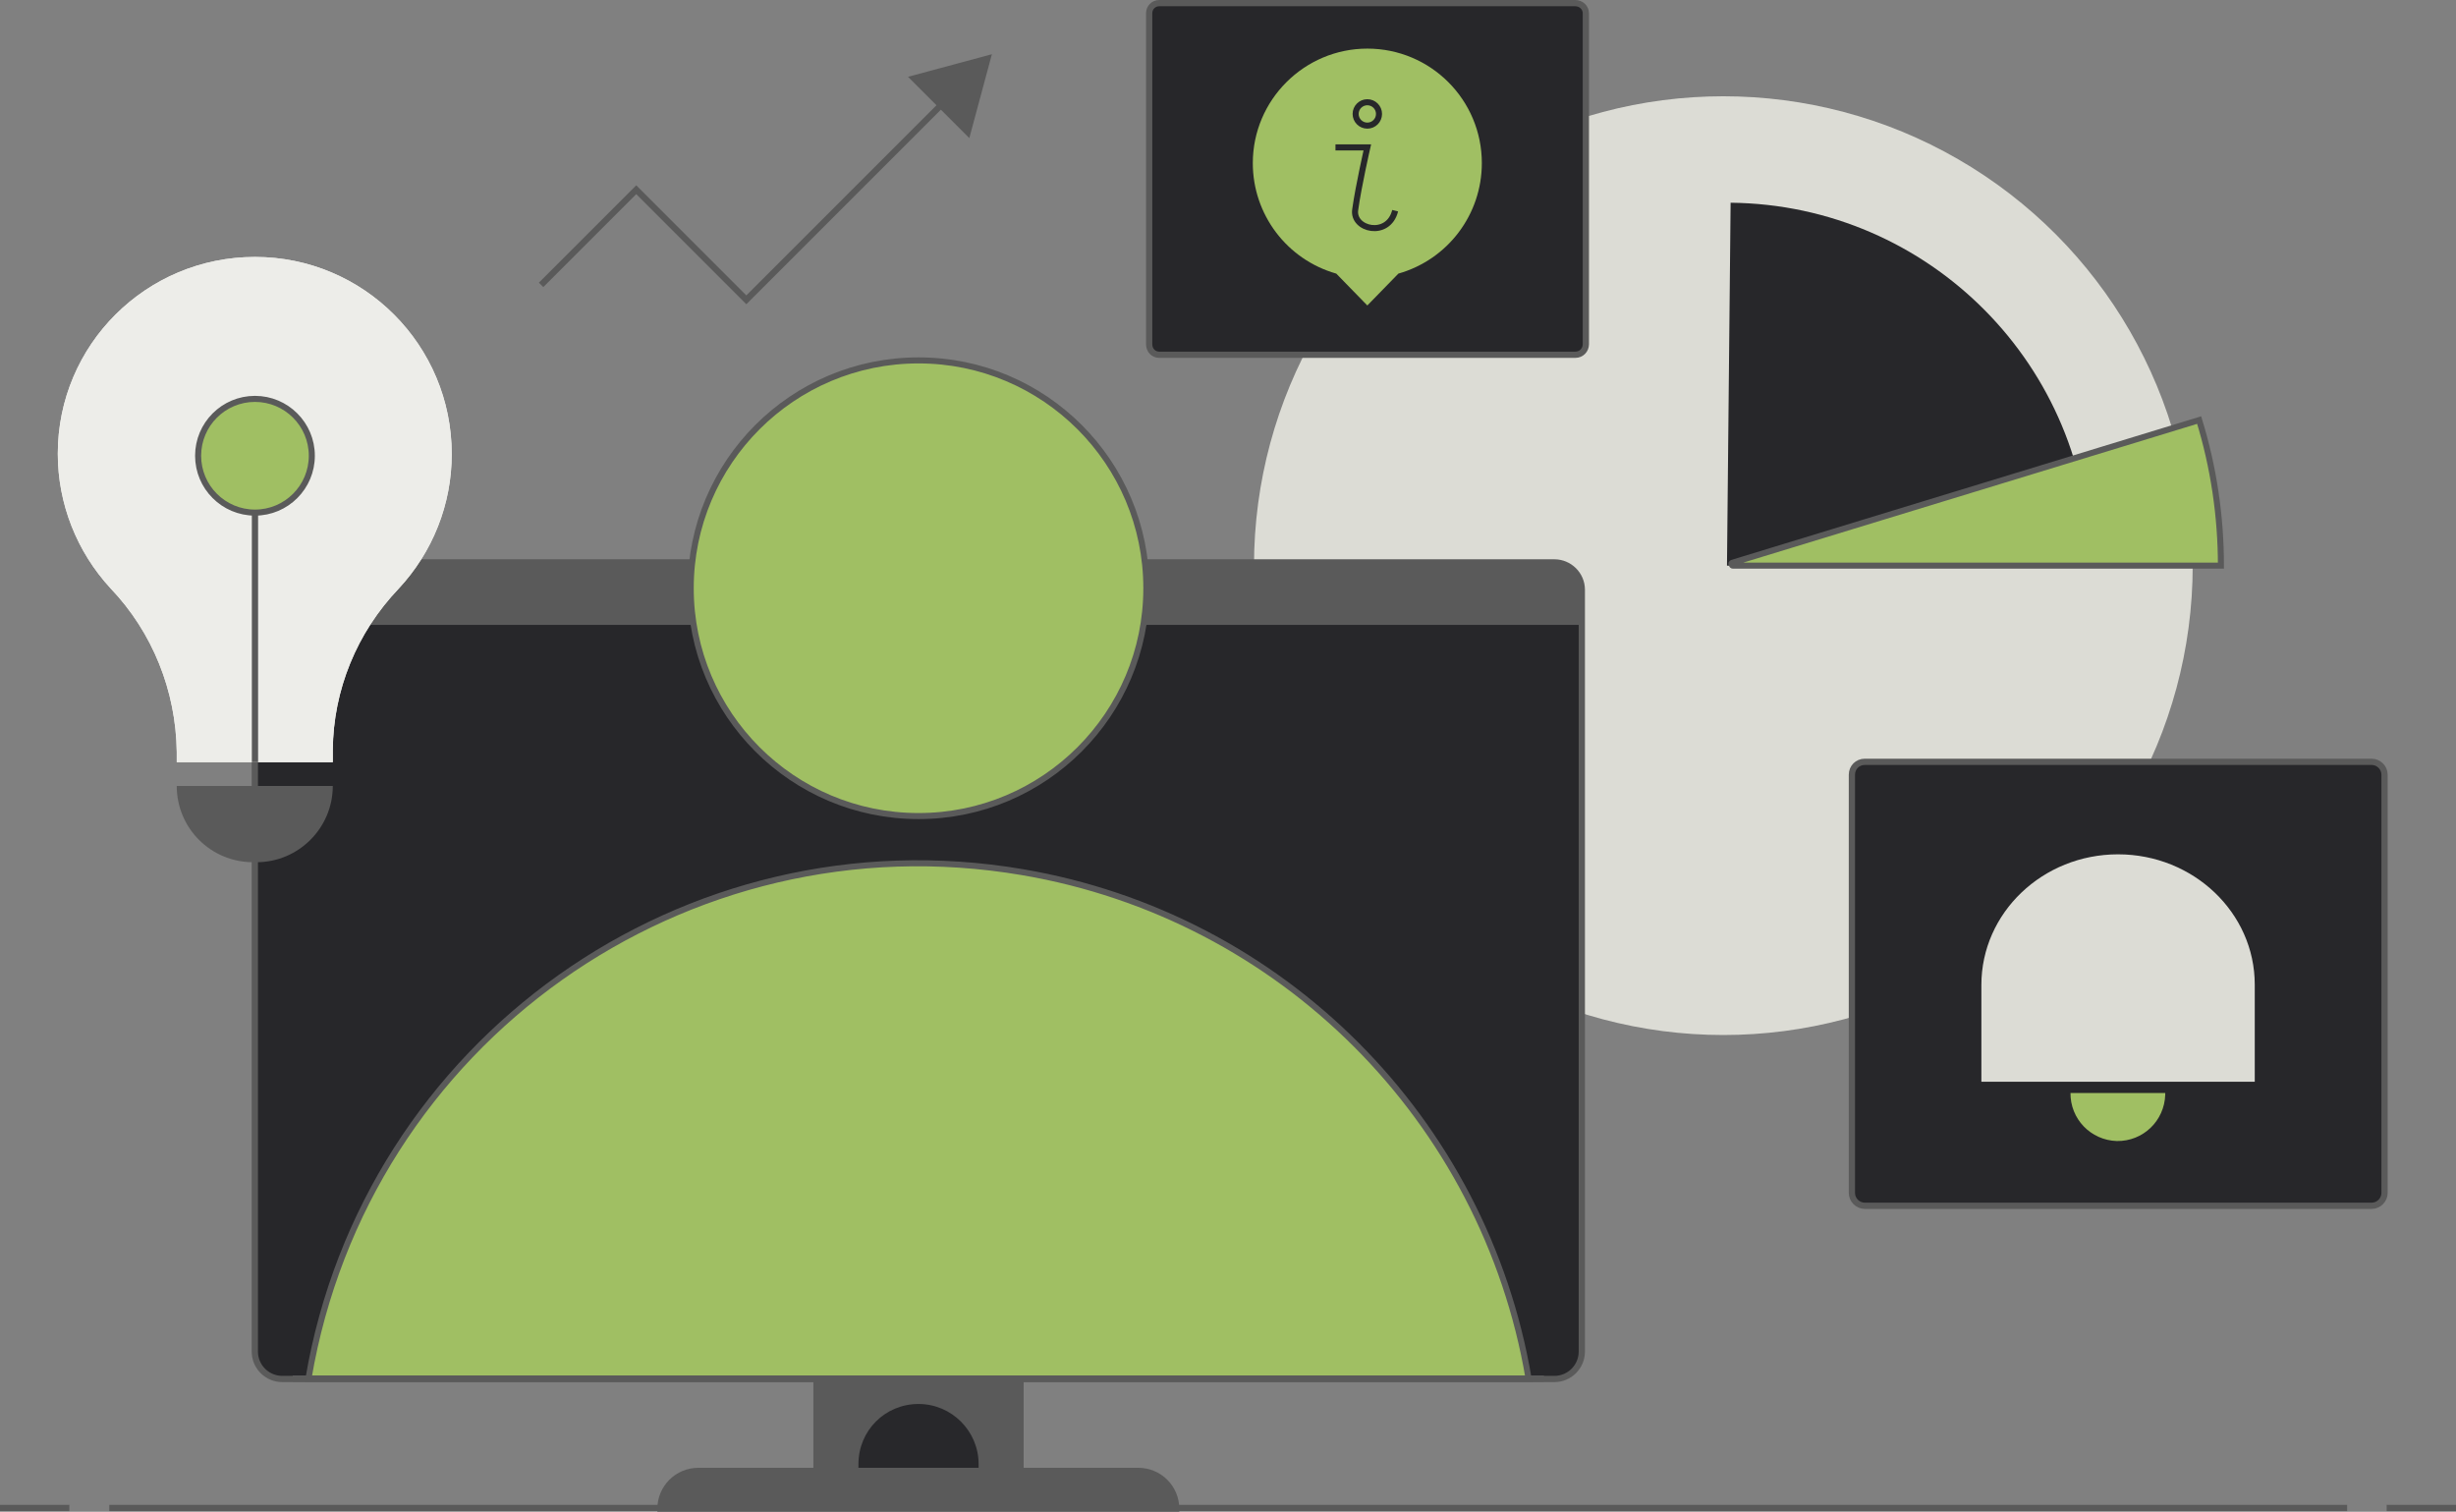 <?xml version="1.0" encoding="UTF-8"?> <svg xmlns="http://www.w3.org/2000/svg" xmlns:xlink="http://www.w3.org/1999/xlink" version="1.1" id="Layer_1" x="0px" y="0px" viewBox="0 0 609.1 374.9" style="enable-background:new 0 0 609.1 374.9;" xml:space="preserve"><rect x="0" y="0" width="609.1" height="374.9" fill="#808080" stroke="none"/> <style type="text/css"> .st0{fill:#DCDCD5;} .st1{fill:none;stroke:#5A5A5A;stroke-width:1.55;stroke-miterlimit:10;} .st2{fill:#5A5A5A;stroke:#5A5A5A;stroke-width:1.55;stroke-miterlimit:10;} .st3{fill:#27272A;stroke:#5A5A5A;stroke-width:1.55;stroke-miterlimit:10;} .st4{clip-path:url(#SVGID_00000125604804235263225730000003526597910848186543_);} .st5{fill:#27272A;} .st6{fill:#A0BF63;} .st7{fill:none;stroke:#27272A;stroke-width:1.5;stroke-miterlimit:10;} .st8{fill:#A0BF63;stroke:#5A5A5A;stroke-width:1.5;stroke-miterlimit:10;} .st9{clip-path:url(#SVGID_00000131336687965784332680000006826251554442695604_);} .st10{fill:#28282B;} .st11{fill:#5A5A5A;stroke:#5A5A5A;} .st12{fill:#5A5A5A;} .st13{fill:#EDEDE9;} </style> <g id="CR-innovation-lab-vector-workspace-04" transform="translate(-55.08 -96.355)"> <g id="Layer_1_00000165197251551621136550000010561853139673173634_" transform="translate(55.08 97.13)"> <g id="Group_4625"> <circle id="Ellipse_4981" class="st0" cx="427.4" cy="139.5" r="116.4"></circle> <g id="Group_4616" transform="translate(0 375.188)"> <g id="Group_4615"> <line id="Line_268" class="st1" x1="591.9" y1="-2" x2="609.1" y2="-2"></line> <line id="Line_269" class="st1" x1="0" y1="-2" x2="17.2" y2="-2"></line> </g> <line id="Line_270" class="st1" x1="27.1" y1="-2" x2="582.1" y2="-2"></line> </g> <rect id="Rectangle_1759" x="202.5" y="341.1" class="st2" width="50.6" height="23.3"></rect> <path id="Rectangle_1760" class="st3" d="M70,138.7h315.5c3.7,0,6.8,3,6.8,6.8v188.9c0,3.7-3,6.8-6.8,6.8H70 c-3.7,0-6.8-3-6.8-6.8V145.5C63.2,141.7,66.2,138.7,70,138.7z"></path> <g> <defs> <path id="SVGID_1_" d="M300,12.5h103.2c1.4,0,2.6,1.1,2.6,2.6v82.1c0,1.4-1.1,2.6-2.6,2.6H300c-1.4,0-2.5-1.1-2.5-2.6V15.1 C297.5,13.7,298.6,12.5,300,12.5z"></path> </defs> <clipPath id="SVGID_00000134961638520197024800000005757116563191306164_"> <use xlink:href="#SVGID_1_" style="overflow:visible;"></use> </clipPath> <g id="Group_4618" transform="translate(297.488 12.532)" style="clip-path:url(#SVGID_00000134961638520197024800000005757116563191306164_);"> <g id="Group_4617" transform="translate(-52.761 -29.548)"> <circle id="Ellipse_4982" class="st5" cx="5.9" cy="1.5" r="1.5"></circle> <circle id="Ellipse_4983" class="st5" cx="14.5" cy="1.5" r="1.5"></circle> <circle id="Ellipse_4984" class="st5" cx="23" cy="1.5" r="1.5"></circle> <circle id="Ellipse_4985" class="st5" cx="31.6" cy="1.5" r="1.5"></circle> <circle id="Ellipse_4986" class="st5" cx="40.1" cy="1.5" r="1.5"></circle> <circle id="Ellipse_4987" class="st5" cx="48.7" cy="1.5" r="1.5"></circle> <circle id="Ellipse_4988" class="st5" cx="57.2" cy="1.5" r="1.5"></circle> <circle id="Ellipse_4989" class="st5" cx="65.8" cy="1.5" r="1.5"></circle> <circle id="Ellipse_4990" class="st5" cx="74.3" cy="1.5" r="1.5"></circle> <circle id="Ellipse_4991" class="st5" cx="82.8" cy="1.5" r="1.5"></circle> <circle id="Ellipse_4992" class="st5" cx="91.4" cy="1.5" r="1.5"></circle> <circle id="Ellipse_4993" class="st5" cx="99.9" cy="1.5" r="1.5"></circle> <circle id="Ellipse_4994" class="st5" cx="108.5" cy="1.5" r="1.5"></circle> <circle id="Ellipse_4995" class="st5" cx="117" cy="1.5" r="1.5"></circle> <circle id="Ellipse_4996" class="st5" cx="125.6" cy="1.5" r="1.5"></circle> <circle id="Ellipse_4997" class="st5" cx="134.1" cy="1.5" r="1.5"></circle> <circle id="Ellipse_4998" class="st5" cx="142.7" cy="1.5" r="1.5"></circle> <circle id="Ellipse_4999" class="st5" cx="151.2" cy="1.5" r="1.5"></circle> <circle id="Ellipse_5000" class="st5" cx="159.8" cy="1.5" r="1.5"></circle> <circle id="Ellipse_5001" class="st5" cx="168.3" cy="1.5" r="1.5"></circle> <circle id="Ellipse_5002" class="st5" cx="176.8" cy="1.5" r="1.5"></circle> <circle id="Ellipse_5003" class="st5" cx="185.4" cy="1.5" r="1.5"></circle> <circle id="Ellipse_5004" class="st5" cx="193.9" cy="1.5" r="1.5"></circle> <circle id="Ellipse_5005" class="st5" cx="202.5" cy="1.5" r="1.5"></circle> <circle id="Ellipse_5006" class="st5" cx="1.5" cy="9.2" r="1.5"></circle> <circle id="Ellipse_5007" class="st5" cx="10" cy="9.2" r="1.5"></circle> <circle id="Ellipse_5008" class="st5" cx="18.6" cy="9.2" r="1.5"></circle> <circle id="Ellipse_5009" class="st5" cx="27.1" cy="9.2" r="1.5"></circle> <circle id="Ellipse_5010" class="st5" cx="35.7" cy="9.2" r="1.5"></circle> <circle id="Ellipse_5011" class="st5" cx="44.2" cy="9.2" r="1.5"></circle> <circle id="Ellipse_5012" class="st5" cx="52.7" cy="9.2" r="1.5"></circle> <circle id="Ellipse_5013" class="st5" cx="61.3" cy="9.2" r="1.5"></circle> <circle id="Ellipse_5014" class="st5" cx="69.8" cy="9.2" r="1.5"></circle> <circle id="Ellipse_5015" class="st5" cx="78.4" cy="9.2" r="1.5"></circle> <circle id="Ellipse_5016" class="st5" cx="86.9" cy="9.2" r="1.5"></circle> <circle id="Ellipse_5017" class="st5" cx="95.5" cy="9.2" r="1.5"></circle> <circle id="Ellipse_5018" class="st5" cx="104" cy="9.2" r="1.5"></circle> <circle id="Ellipse_5019" class="st5" cx="112.6" cy="9.2" r="1.5"></circle> <circle id="Ellipse_5020" class="st5" cx="121.1" cy="9.2" r="1.5"></circle> <circle id="Ellipse_5021" class="st5" cx="129.7" cy="9.2" r="1.5"></circle> <circle id="Ellipse_5022" class="st5" cx="138.2" cy="9.2" r="1.5"></circle> <circle id="Ellipse_5023" class="st5" cx="146.8" cy="9.2" r="1.5"></circle> <circle id="Ellipse_5024" class="st5" cx="155.3" cy="9.2" r="1.5"></circle> <circle id="Ellipse_5025" class="st5" cx="163.9" cy="9.2" r="1.5"></circle> <circle id="Ellipse_5026" class="st5" cx="172.4" cy="9.2" r="1.5"></circle> <circle id="Ellipse_5027" class="st5" cx="181" cy="9.2" r="1.5"></circle> <circle id="Ellipse_5028" class="st5" cx="189.5" cy="9.2" r="1.5"></circle> <circle id="Ellipse_5029" class="st5" cx="198" cy="9.2" r="1.5"></circle> <circle id="Ellipse_5030" class="st5" cx="206.6" cy="9.2" r="1.5"></circle> <circle id="Ellipse_5031" class="st5" cx="215.1" cy="9.2" r="1.5"></circle> <circle id="Ellipse_5032" class="st5" cx="5.9" cy="16.5" r="1.5"></circle> <circle id="Ellipse_5033" class="st5" cx="14.5" cy="16.5" r="1.5"></circle> <circle id="Ellipse_5034" class="st5" cx="23" cy="16.5" r="1.5"></circle> <circle id="Ellipse_5035" class="st5" cx="31.6" cy="16.5" r="1.5"></circle> <circle id="Ellipse_5036" class="st5" cx="40.1" cy="16.5" r="1.5"></circle> <circle id="Ellipse_5037" class="st5" cx="48.7" cy="16.5" r="1.5"></circle> <circle id="Ellipse_5038" class="st5" cx="57.2" cy="16.5" r="1.5"></circle> <circle id="Ellipse_5039" class="st5" cx="65.8" cy="16.5" r="1.5"></circle> <circle id="Ellipse_5040" class="st5" cx="74.3" cy="16.5" r="1.5"></circle> <circle id="Ellipse_5041" class="st5" cx="82.8" cy="16.5" r="1.5"></circle> <circle id="Ellipse_5042" class="st5" cx="91.4" cy="16.5" r="1.5"></circle> <circle id="Ellipse_5043" class="st5" cx="99.9" cy="16.5" r="1.5"></circle> <circle id="Ellipse_5044" class="st5" cx="108.5" cy="16.5" r="1.5"></circle> <circle id="Ellipse_5045" class="st5" cx="117" cy="16.5" r="1.5"></circle> <circle id="Ellipse_5046" class="st5" cx="125.6" cy="16.5" r="1.5"></circle> <circle id="Ellipse_5047" class="st5" cx="134.1" cy="16.5" r="1.5"></circle> <circle id="Ellipse_5048" class="st5" cx="142.7" cy="16.5" r="1.5"></circle> <circle id="Ellipse_5049" class="st5" cx="151.2" cy="16.5" r="1.5"></circle> <circle id="Ellipse_5050" class="st5" cx="159.8" cy="16.5" r="1.5"></circle> <circle id="Ellipse_5051" class="st5" cx="168.3" cy="16.5" r="1.5"></circle> <circle id="Ellipse_5052" class="st5" cx="176.8" cy="16.5" r="1.5"></circle> <circle id="Ellipse_5053" class="st5" cx="185.4" cy="16.5" r="1.5"></circle> <circle id="Ellipse_5054" class="st5" cx="193.9" cy="16.5" r="1.5"></circle> <circle id="Ellipse_5055" class="st5" cx="202.5" cy="16.5" r="1.5"></circle> <circle id="Ellipse_5056" class="st5" cx="1.5" cy="24.3" r="1.5"></circle> <circle id="Ellipse_5057" class="st5" cx="10" cy="24.3" r="1.5"></circle> <circle id="Ellipse_5058" class="st5" cx="18.6" cy="24.3" r="1.5"></circle> <circle id="Ellipse_5059" class="st5" cx="27.1" cy="24.3" r="1.5"></circle> <circle id="Ellipse_5060" class="st5" cx="35.7" cy="24.3" r="1.5"></circle> <circle id="Ellipse_5061" class="st5" cx="44.2" cy="24.3" r="1.5"></circle> <circle id="Ellipse_5062" class="st5" cx="52.7" cy="24.3" r="1.5"></circle> <circle id="Ellipse_5063" class="st5" cx="61.3" cy="24.3" r="1.5"></circle> <circle id="Ellipse_5064" class="st5" cx="69.8" cy="24.3" r="1.5"></circle> <circle id="Ellipse_5065" class="st5" cx="78.4" cy="24.3" r="1.5"></circle> <circle id="Ellipse_5066" class="st5" cx="86.9" cy="24.3" r="1.5"></circle> <circle id="Ellipse_5067" class="st5" cx="95.5" cy="24.3" r="1.5"></circle> <circle id="Ellipse_5068" class="st5" cx="104" cy="24.3" r="1.5"></circle> <circle id="Ellipse_5069" class="st5" cx="112.6" cy="24.3" r="1.5"></circle> <circle id="Ellipse_5070" class="st5" cx="121.1" cy="24.3" r="1.5"></circle> <circle id="Ellipse_5071" class="st5" cx="129.7" cy="24.3" r="1.5"></circle> <circle id="Ellipse_5072" class="st5" cx="138.2" cy="24.3" r="1.5"></circle> <circle id="Ellipse_5073" class="st5" cx="146.8" cy="24.3" r="1.5"></circle> <circle id="Ellipse_5074" class="st5" cx="155.3" cy="24.3" r="1.5"></circle> <circle id="Ellipse_5075" class="st5" cx="163.9" cy="24.3" r="1.5"></circle> <circle id="Ellipse_5076" class="st5" cx="172.4" cy="24.3" r="1.5"></circle> <circle id="Ellipse_5077" class="st5" cx="181" cy="24.3" r="1.5"></circle> <circle id="Ellipse_5078" class="st5" cx="189.5" cy="24.3" r="1.5"></circle> <circle id="Ellipse_5079" class="st5" cx="198" cy="24.3" r="1.5"></circle> <circle id="Ellipse_5080" class="st5" cx="206.6" cy="24.3" r="1.5"></circle> <circle id="Ellipse_5081" class="st5" cx="215.1" cy="24.3" r="1.5"></circle> <circle id="Ellipse_5082" class="st5" cx="5.9" cy="31.6" r="1.5"></circle> <circle id="Ellipse_5083" class="st5" cx="14.5" cy="31.6" r="1.5"></circle> <circle id="Ellipse_5084" class="st5" cx="23" cy="31.6" r="1.5"></circle> <circle id="Ellipse_5085" class="st5" cx="31.6" cy="31.6" r="1.5"></circle> <circle id="Ellipse_5086" class="st5" cx="40.1" cy="31.6" r="1.5"></circle> <circle id="Ellipse_5087" class="st5" cx="48.7" cy="31.6" r="1.5"></circle> <circle id="Ellipse_5088" class="st5" cx="57.2" cy="31.6" r="1.5"></circle> <circle id="Ellipse_5089" class="st5" cx="65.8" cy="31.6" r="1.5"></circle> <circle id="Ellipse_5090" class="st5" cx="74.3" cy="31.6" r="1.5"></circle> <circle id="Ellipse_5091" class="st5" cx="82.8" cy="31.6" r="1.5"></circle> <circle id="Ellipse_5092" class="st5" cx="91.4" cy="31.6" r="1.5"></circle> <circle id="Ellipse_5093" class="st5" cx="99.9" cy="31.6" r="1.5"></circle> <circle id="Ellipse_5094" class="st5" cx="108.5" cy="31.6" r="1.5"></circle> <circle id="Ellipse_5095" class="st5" cx="117" cy="31.6" r="1.5"></circle> <circle id="Ellipse_5096" class="st5" cx="125.6" cy="31.6" r="1.5"></circle> <circle id="Ellipse_5097" class="st5" cx="134.1" cy="31.6" r="1.5"></circle> <circle id="Ellipse_5098" class="st5" cx="142.7" cy="31.6" r="1.5"></circle> <circle id="Ellipse_5099" class="st5" cx="151.2" cy="31.6" r="1.5"></circle> <circle id="Ellipse_5100" class="st5" cx="159.8" cy="31.6" r="1.5"></circle> <circle id="Ellipse_5101" class="st5" cx="168.3" cy="31.6" r="1.5"></circle> <circle id="Ellipse_5102" class="st5" cx="176.8" cy="31.6" r="1.5"></circle> <circle id="Ellipse_5103" class="st5" cx="185.4" cy="31.6" r="1.5"></circle> <circle id="Ellipse_5104" class="st5" cx="193.9" cy="31.6" r="1.5"></circle> <circle id="Ellipse_5105" class="st5" cx="202.5" cy="31.6" r="1.5"></circle> <circle id="Ellipse_5106" class="st5" cx="1.5" cy="39.3" r="1.5"></circle> <circle id="Ellipse_5107" class="st5" cx="10" cy="39.3" r="1.5"></circle> <circle id="Ellipse_5108" class="st5" cx="18.6" cy="39.3" r="1.5"></circle> <circle id="Ellipse_5109" class="st5" cx="27.1" cy="39.3" r="1.5"></circle> <circle id="Ellipse_5110" class="st5" cx="35.7" cy="39.3" r="1.5"></circle> <circle id="Ellipse_5111" class="st5" cx="44.2" cy="39.3" r="1.5"></circle> <circle id="Ellipse_5112" class="st5" cx="52.7" cy="39.3" r="1.5"></circle> <circle id="Ellipse_5113" class="st5" cx="61.3" cy="39.3" r="1.5"></circle> <circle id="Ellipse_5114" class="st5" cx="69.8" cy="39.3" r="1.5"></circle> <circle id="Ellipse_5115" class="st5" cx="78.4" cy="39.3" r="1.5"></circle> <circle id="Ellipse_5116" class="st5" cx="86.9" cy="39.3" r="1.5"></circle> <circle id="Ellipse_5117" class="st5" cx="95.5" cy="39.3" r="1.5"></circle> <circle id="Ellipse_5118" class="st5" cx="104" cy="39.3" r="1.5"></circle> <circle id="Ellipse_5119" class="st5" cx="112.6" cy="39.3" r="1.5"></circle> <circle id="Ellipse_5120" class="st5" cx="121.1" cy="39.3" r="1.5"></circle> <circle id="Ellipse_5121" class="st5" cx="129.7" cy="39.3" r="1.5"></circle> <circle id="Ellipse_5122" class="st5" cx="138.2" cy="39.3" r="1.5"></circle> <circle id="Ellipse_5123" class="st5" cx="146.8" cy="39.3" r="1.5"></circle> <circle id="Ellipse_5124" class="st5" cx="155.3" cy="39.3" r="1.5"></circle> <circle id="Ellipse_5125" class="st5" cx="163.9" cy="39.3" r="1.5"></circle> <circle id="Ellipse_5126" class="st5" cx="172.4" cy="39.3" r="1.5"></circle> <circle id="Ellipse_5127" class="st5" cx="181" cy="39.3" r="1.5"></circle> <circle id="Ellipse_5128" class="st5" cx="189.5" cy="39.3" r="1.5"></circle> <circle id="Ellipse_5129" class="st5" cx="198" cy="39.3" r="1.5"></circle> <circle id="Ellipse_5130" class="st5" cx="206.6" cy="39.3" r="1.5"></circle> <circle id="Ellipse_5131" class="st5" cx="215.1" cy="39.3" r="1.5"></circle> <circle id="Ellipse_5132" class="st5" cx="5.9" cy="46.7" r="1.5"></circle> <circle id="Ellipse_5133" class="st5" cx="14.5" cy="46.7" r="1.5"></circle> <circle id="Ellipse_5134" class="st5" cx="23" cy="46.7" r="1.5"></circle> <circle id="Ellipse_5135" class="st5" cx="31.6" cy="46.7" r="1.5"></circle> <circle id="Ellipse_5136" class="st5" cx="40.1" cy="46.7" r="1.5"></circle> <circle id="Ellipse_5137" class="st5" cx="48.7" cy="46.7" r="1.5"></circle> <circle id="Ellipse_5138" class="st5" cx="57.2" cy="46.7" r="1.5"></circle> <circle id="Ellipse_5139" class="st5" cx="65.8" cy="46.7" r="1.5"></circle> <circle id="Ellipse_5140" class="st5" cx="74.3" cy="46.7" r="1.5"></circle> <circle id="Ellipse_5141" class="st5" cx="82.8" cy="46.7" r="1.5"></circle> <circle id="Ellipse_5142" class="st5" cx="91.4" cy="46.7" r="1.5"></circle> <circle id="Ellipse_5143" class="st5" cx="99.9" cy="46.7" r="1.5"></circle> <circle id="Ellipse_5144" class="st5" cx="108.5" cy="46.7" r="1.5"></circle> <circle id="Ellipse_5145" class="st5" cx="117" cy="46.7" r="1.5"></circle> <circle id="Ellipse_5146" class="st5" cx="125.6" cy="46.7" r="1.5"></circle> <circle id="Ellipse_5147" class="st5" cx="134.1" cy="46.7" r="1.5"></circle> <circle id="Ellipse_5148" class="st5" cx="142.7" cy="46.7" r="1.5"></circle> <circle id="Ellipse_5149" class="st5" cx="151.2" cy="46.7" r="1.5"></circle> <circle id="Ellipse_5150" class="st5" cx="159.8" cy="46.7" r="1.5"></circle> <circle id="Ellipse_5151" class="st5" cx="168.3" cy="46.7" r="1.5"></circle> <circle id="Ellipse_5152" class="st5" cx="176.8" cy="46.7" r="1.5"></circle> <circle id="Ellipse_5153" class="st5" cx="185.4" cy="46.7" r="1.5"></circle> <circle id="Ellipse_5154" class="st5" cx="193.9" cy="46.7" r="1.5"></circle> <circle id="Ellipse_5155" class="st5" cx="202.5" cy="46.7" r="1.5"></circle> <circle id="Ellipse_5156" class="st5" cx="1.5" cy="54.4" r="1.5"></circle> <circle id="Ellipse_5157" class="st5" cx="10" cy="54.4" r="1.5"></circle> <circle id="Ellipse_5158" class="st5" cx="18.6" cy="54.4" r="1.5"></circle> <circle id="Ellipse_5159" class="st5" cx="27.1" cy="54.4" r="1.5"></circle> <circle id="Ellipse_5160" class="st5" cx="35.7" cy="54.4" r="1.5"></circle> <circle id="Ellipse_5161" class="st5" cx="44.2" cy="54.4" r="1.5"></circle> <circle id="Ellipse_5162" class="st5" cx="52.7" cy="54.4" r="1.5"></circle> <circle id="Ellipse_5163" class="st5" cx="61.3" cy="54.4" r="1.5"></circle> <circle id="Ellipse_5164" class="st5" cx="69.8" cy="54.4" r="1.5"></circle> <circle id="Ellipse_5165" class="st5" cx="78.4" cy="54.4" r="1.5"></circle> <circle id="Ellipse_5166" class="st5" cx="86.9" cy="54.4" r="1.5"></circle> <circle id="Ellipse_5167" class="st5" cx="95.5" cy="54.4" r="1.5"></circle> <circle id="Ellipse_5168" class="st5" cx="104" cy="54.4" r="1.5"></circle> <circle id="Ellipse_5169" class="st5" cx="112.6" cy="54.4" r="1.5"></circle> <circle id="Ellipse_5170" class="st5" cx="121.1" cy="54.4" r="1.5"></circle> <circle id="Ellipse_5171" class="st5" cx="129.7" cy="54.4" r="1.5"></circle> <circle id="Ellipse_5172" class="st5" cx="138.2" cy="54.4" r="1.5"></circle> <circle id="Ellipse_5173" class="st5" cx="146.8" cy="54.4" r="1.5"></circle> <circle id="Ellipse_5174" class="st5" cx="155.3" cy="54.4" r="1.5"></circle> <circle id="Ellipse_5175" class="st5" cx="163.9" cy="54.4" r="1.5"></circle> <circle id="Ellipse_5176" class="st5" cx="172.4" cy="54.4" r="1.5"></circle> <circle id="Ellipse_5177" class="st5" cx="181" cy="54.4" r="1.5"></circle> <circle id="Ellipse_5178" class="st5" cx="189.5" cy="54.4" r="1.5"></circle> <circle id="Ellipse_5179" class="st5" cx="198" cy="54.4" r="1.5"></circle> <circle id="Ellipse_5180" class="st5" cx="206.6" cy="54.4" r="1.5"></circle> <circle id="Ellipse_5181" class="st5" cx="215.1" cy="54.4" r="1.5"></circle> <circle id="Ellipse_5182" class="st5" cx="5.9" cy="61.8" r="1.5"></circle> <circle id="Ellipse_5183" class="st5" cx="14.5" cy="61.8" r="1.5"></circle> <circle id="Ellipse_5184" class="st5" cx="23" cy="61.8" r="1.5"></circle> <circle id="Ellipse_5185" class="st5" cx="31.6" cy="61.8" r="1.5"></circle> <circle id="Ellipse_5186" class="st5" cx="40.1" cy="61.8" r="1.5"></circle> <circle id="Ellipse_5187" class="st5" cx="48.7" cy="61.8" r="1.5"></circle> <circle id="Ellipse_5188" class="st5" cx="57.2" cy="61.8" r="1.5"></circle> <circle id="Ellipse_5189" class="st5" cx="65.8" cy="61.8" r="1.5"></circle> <circle id="Ellipse_5190" class="st5" cx="74.3" cy="61.8" r="1.5"></circle> <circle id="Ellipse_5191" class="st5" cx="82.8" cy="61.8" r="1.5"></circle> <circle id="Ellipse_5192" class="st5" cx="91.4" cy="61.8" r="1.5"></circle> <circle id="Ellipse_5193" class="st5" cx="99.9" cy="61.8" r="1.5"></circle> <circle id="Ellipse_5194" class="st5" cx="108.5" cy="61.8" r="1.5"></circle> <circle id="Ellipse_5195" class="st5" cx="117" cy="61.8" r="1.5"></circle> <circle id="Ellipse_5196" class="st5" cx="125.6" cy="61.8" r="1.5"></circle> <circle id="Ellipse_5197" class="st5" cx="134.1" cy="61.8" r="1.5"></circle> <circle id="Ellipse_5198" class="st5" cx="142.7" cy="61.8" r="1.5"></circle> <circle id="Ellipse_5199" class="st5" cx="151.2" cy="61.8" r="1.5"></circle> <circle id="Ellipse_5200" class="st5" cx="159.8" cy="61.8" r="1.5"></circle> <circle id="Ellipse_5201" class="st5" cx="168.3" cy="61.8" r="1.5"></circle> <circle id="Ellipse_5202" class="st5" cx="176.8" cy="61.8" r="1.5"></circle> <circle id="Ellipse_5203" class="st5" cx="185.4" cy="61.8" r="1.5"></circle> <circle id="Ellipse_5204" class="st5" cx="193.9" cy="61.8" r="1.5"></circle> <circle id="Ellipse_5205" class="st5" cx="202.5" cy="61.8" r="1.5"></circle> <circle id="Ellipse_5206" class="st5" cx="1.5" cy="69.5" r="1.5"></circle> <circle id="Ellipse_5207" class="st5" cx="10" cy="69.5" r="1.5"></circle> <circle id="Ellipse_5208" class="st5" cx="18.6" cy="69.5" r="1.5"></circle> <circle id="Ellipse_5209" class="st5" cx="27.1" cy="69.5" r="1.5"></circle> <circle id="Ellipse_5210" class="st5" cx="35.7" cy="69.5" r="1.5"></circle> <circle id="Ellipse_5211" class="st5" cx="44.2" cy="69.5" r="1.5"></circle> <circle id="Ellipse_5212" class="st5" cx="52.7" cy="69.5" r="1.5"></circle> <circle id="Ellipse_5213" class="st5" cx="61.3" cy="69.5" r="1.5"></circle> <circle id="Ellipse_5214" class="st5" cx="69.8" cy="69.5" r="1.5"></circle> <circle id="Ellipse_5215" class="st5" cx="78.4" cy="69.5" r="1.5"></circle> <circle id="Ellipse_5216" class="st5" cx="86.9" cy="69.5" r="1.5"></circle> <circle id="Ellipse_5217" class="st5" cx="95.5" cy="69.5" r="1.5"></circle> <circle id="Ellipse_5218" class="st5" cx="104" cy="69.5" r="1.5"></circle> <circle id="Ellipse_5219" class="st5" cx="112.6" cy="69.5" r="1.5"></circle> <circle id="Ellipse_5220" class="st5" cx="121.1" cy="69.5" r="1.5"></circle> <circle id="Ellipse_5221" class="st5" cx="129.7" cy="69.5" r="1.5"></circle> <circle id="Ellipse_5222" class="st5" cx="138.2" cy="69.5" r="1.5"></circle> <circle id="Ellipse_5223" class="st5" cx="146.8" cy="69.5" r="1.5"></circle> <circle id="Ellipse_5224" class="st5" cx="155.3" cy="69.5" r="1.5"></circle> <circle id="Ellipse_5225" class="st5" cx="163.9" cy="69.5" r="1.5"></circle> <circle id="Ellipse_5226" class="st5" cx="172.4" cy="69.5" r="1.5"></circle> <circle id="Ellipse_5227" class="st5" cx="181" cy="69.5" r="1.5"></circle> <circle id="Ellipse_5228" class="st5" cx="189.5" cy="69.5" r="1.5"></circle> <circle id="Ellipse_5229" class="st5" cx="198" cy="69.5" r="1.5"></circle> <circle id="Ellipse_5230" class="st5" cx="206.6" cy="69.5" r="1.5"></circle> <circle id="Ellipse_5231" class="st5" cx="215.1" cy="69.5" r="1.5"></circle> <circle id="Ellipse_5232" class="st5" cx="5.9" cy="76.8" r="1.5"></circle> <circle id="Ellipse_5233" class="st5" cx="14.5" cy="76.8" r="1.5"></circle> <circle id="Ellipse_5234" class="st5" cx="23" cy="76.8" r="1.5"></circle> <circle id="Ellipse_5235" class="st5" cx="31.6" cy="76.8" r="1.5"></circle> <circle id="Ellipse_5236" class="st5" cx="40.1" cy="76.8" r="1.5"></circle> <circle id="Ellipse_5237" class="st5" cx="48.7" cy="76.8" r="1.5"></circle> <circle id="Ellipse_5238" class="st5" cx="57.2" cy="76.8" r="1.5"></circle> <circle id="Ellipse_5239" class="st5" cx="65.8" cy="76.8" r="1.5"></circle> <circle id="Ellipse_5240" class="st5" cx="74.3" cy="76.8" r="1.5"></circle> <circle id="Ellipse_5241" class="st5" cx="82.8" cy="76.8" r="1.5"></circle> <circle id="Ellipse_5242" class="st5" cx="91.4" cy="76.8" r="1.5"></circle> <circle id="Ellipse_5243" class="st5" cx="99.9" cy="76.8" r="1.5"></circle> <circle id="Ellipse_5244" class="st5" cx="108.5" cy="76.8" r="1.5"></circle> <circle id="Ellipse_5245" class="st5" cx="117" cy="76.8" r="1.5"></circle> <circle id="Ellipse_5246" class="st5" cx="125.6" cy="76.8" r="1.5"></circle> <circle id="Ellipse_5247" class="st5" cx="134.1" cy="76.8" r="1.5"></circle> <circle id="Ellipse_5248" class="st5" cx="142.7" cy="76.8" r="1.5"></circle> <circle id="Ellipse_5249" class="st5" cx="151.2" cy="76.8" r="1.5"></circle> <circle id="Ellipse_5250" class="st5" cx="159.8" cy="76.8" r="1.5"></circle> <circle id="Ellipse_5251" class="st5" cx="168.3" cy="76.8" r="1.5"></circle> <circle id="Ellipse_5252" class="st5" cx="176.8" cy="76.8" r="1.5"></circle> <circle id="Ellipse_5253" class="st5" cx="185.4" cy="76.8" r="1.5"></circle> <circle id="Ellipse_5254" class="st5" cx="193.9" cy="76.8" r="1.5"></circle> <circle id="Ellipse_5255" class="st5" cx="202.5" cy="76.8" r="1.5"></circle> <circle id="Ellipse_5256" class="st5" cx="1.5" cy="84.5" r="1.5"></circle> <circle id="Ellipse_5257" class="st5" cx="10" cy="84.5" r="1.5"></circle> <circle id="Ellipse_5258" class="st5" cx="18.6" cy="84.5" r="1.5"></circle> <circle id="Ellipse_5259" class="st5" cx="27.1" cy="84.5" r="1.5"></circle> <circle id="Ellipse_5260" class="st5" cx="35.7" cy="84.5" r="1.5"></circle> <circle id="Ellipse_5261" class="st5" cx="44.2" cy="84.5" r="1.5"></circle> <circle id="Ellipse_5262" class="st5" cx="52.7" cy="84.5" r="1.5"></circle> <circle id="Ellipse_5263" class="st5" cx="61.3" cy="84.5" r="1.5"></circle> <circle id="Ellipse_5264" class="st5" cx="69.8" cy="84.5" r="1.5"></circle> <circle id="Ellipse_5265" class="st5" cx="78.4" cy="84.5" r="1.5"></circle> <circle id="Ellipse_5266" class="st5" cx="86.9" cy="84.5" r="1.5"></circle> <circle id="Ellipse_5267" class="st5" cx="95.5" cy="84.5" r="1.5"></circle> <circle id="Ellipse_5268" class="st5" cx="104" cy="84.5" r="1.5"></circle> <circle id="Ellipse_5269" class="st5" cx="112.6" cy="84.5" r="1.5"></circle> <circle id="Ellipse_5270" class="st5" cx="121.1" cy="84.5" r="1.5"></circle> <circle id="Ellipse_5271" class="st5" cx="129.7" cy="84.5" r="1.5"></circle> <circle id="Ellipse_5272" class="st5" cx="138.2" cy="84.5" r="1.5"></circle> <circle id="Ellipse_5273" class="st5" cx="146.8" cy="84.5" r="1.5"></circle> <circle id="Ellipse_5274" class="st5" cx="155.3" cy="84.5" r="1.5"></circle> <circle id="Ellipse_5275" class="st5" cx="163.9" cy="84.5" r="1.5"></circle> <circle id="Ellipse_5276" class="st5" cx="172.4" cy="84.5" r="1.5"></circle> <circle id="Ellipse_5277" class="st5" cx="181" cy="84.5" r="1.5"></circle> <circle id="Ellipse_5278" class="st5" cx="189.5" cy="84.5" r="1.5"></circle> <circle id="Ellipse_5279" class="st5" cx="198" cy="84.5" r="1.5"></circle> <circle id="Ellipse_5280" class="st5" cx="206.6" cy="84.5" r="1.5"></circle> <circle id="Ellipse_5281" class="st5" cx="215.1" cy="84.5" r="1.5"></circle> <circle id="Ellipse_5282" class="st5" cx="5.9" cy="91.9" r="1.5"></circle> <circle id="Ellipse_5283" class="st5" cx="14.5" cy="91.9" r="1.5"></circle> <circle id="Ellipse_5284" class="st5" cx="23" cy="91.9" r="1.5"></circle> <circle id="Ellipse_5285" class="st5" cx="31.6" cy="91.9" r="1.5"></circle> <circle id="Ellipse_5286" class="st5" cx="40.1" cy="91.9" r="1.5"></circle> <circle id="Ellipse_5287" class="st5" cx="48.7" cy="91.9" r="1.5"></circle> <circle id="Ellipse_5288" class="st5" cx="57.2" cy="91.9" r="1.5"></circle> <circle id="Ellipse_5289" class="st5" cx="65.8" cy="91.9" r="1.5"></circle> <circle id="Ellipse_5290" class="st5" cx="74.3" cy="91.9" r="1.5"></circle> <circle id="Ellipse_5291" class="st5" cx="82.8" cy="91.9" r="1.5"></circle> <circle id="Ellipse_5292" class="st5" cx="91.4" cy="91.9" r="1.5"></circle> <circle id="Ellipse_5293" class="st5" cx="99.9" cy="91.9" r="1.5"></circle> <circle id="Ellipse_5294" class="st5" cx="108.5" cy="91.9" r="1.5"></circle> <circle id="Ellipse_5295" class="st5" cx="117" cy="91.9" r="1.5"></circle> <circle id="Ellipse_5296" class="st5" cx="125.6" cy="91.9" r="1.5"></circle> <circle id="Ellipse_5297" class="st5" cx="134.1" cy="91.9" r="1.5"></circle> <circle id="Ellipse_5298" class="st5" cx="142.7" cy="91.9" r="1.5"></circle> <circle id="Ellipse_5299" class="st5" cx="151.2" cy="91.9" r="1.5"></circle> <circle id="Ellipse_5300" class="st5" cx="159.8" cy="91.9" r="1.5"></circle> <circle id="Ellipse_5301" class="st5" cx="168.3" cy="91.9" r="1.5"></circle> <circle id="Ellipse_5302" class="st5" cx="176.8" cy="91.9" r="1.5"></circle> <circle id="Ellipse_5303" class="st5" cx="185.4" cy="91.9" r="1.5"></circle> <circle id="Ellipse_5304" class="st5" cx="193.9" cy="91.9" r="1.5"></circle> <circle id="Ellipse_5305" class="st5" cx="202.5" cy="91.9" r="1.5"></circle> <circle id="Ellipse_5306" class="st5" cx="1.5" cy="99.6" r="1.5"></circle> <circle id="Ellipse_5307" class="st5" cx="10" cy="99.6" r="1.5"></circle> <circle id="Ellipse_5308" class="st5" cx="18.6" cy="99.6" r="1.5"></circle> <circle id="Ellipse_5309" class="st5" cx="27.1" cy="99.6" r="1.5"></circle> <circle id="Ellipse_5310" class="st5" cx="35.7" cy="99.6" r="1.5"></circle> <circle id="Ellipse_5311" class="st5" cx="44.2" cy="99.6" r="1.5"></circle> <circle id="Ellipse_5312" class="st5" cx="52.7" cy="99.6" r="1.5"></circle> <circle id="Ellipse_5313" class="st5" cx="61.3" cy="99.6" r="1.5"></circle> <circle id="Ellipse_5314" class="st5" cx="69.8" cy="99.6" r="1.5"></circle> <circle id="Ellipse_5315" class="st5" cx="78.4" cy="99.6" r="1.5"></circle> <circle id="Ellipse_5316" class="st5" cx="86.9" cy="99.6" r="1.5"></circle> <circle id="Ellipse_5317" class="st5" cx="95.5" cy="99.6" r="1.5"></circle> <circle id="Ellipse_5318" class="st5" cx="104" cy="99.6" r="1.5"></circle> <circle id="Ellipse_5319" class="st5" cx="112.6" cy="99.6" r="1.5"></circle> <circle id="Ellipse_5320" class="st5" cx="121.1" cy="99.6" r="1.5"></circle> <circle id="Ellipse_5321" class="st5" cx="129.7" cy="99.6" r="1.5"></circle> <circle id="Ellipse_5322" class="st5" cx="138.2" cy="99.6" r="1.5"></circle> <circle id="Ellipse_5323" class="st5" cx="146.8" cy="99.6" r="1.5"></circle> <circle id="Ellipse_5324" class="st5" cx="155.3" cy="99.6" r="1.5"></circle> <circle id="Ellipse_5325" class="st5" cx="163.9" cy="99.6" r="1.5"></circle> <circle id="Ellipse_5326" class="st5" cx="172.4" cy="99.6" r="1.5"></circle> <circle id="Ellipse_5327" class="st5" cx="181" cy="99.6" r="1.5"></circle> <circle id="Ellipse_5328" class="st5" cx="189.5" cy="99.6" r="1.5"></circle> <circle id="Ellipse_5329" class="st5" cx="198" cy="99.6" r="1.5"></circle> <circle id="Ellipse_5330" class="st5" cx="206.6" cy="99.6" r="1.5"></circle> <circle id="Ellipse_5331" class="st5" cx="215.1" cy="99.6" r="1.5"></circle> <circle id="Ellipse_5332" class="st5" cx="5.9" cy="107" r="1.5"></circle> <circle id="Ellipse_5333" class="st5" cx="14.5" cy="107" r="1.5"></circle> <circle id="Ellipse_5334" class="st5" cx="23" cy="107" r="1.5"></circle> <circle id="Ellipse_5335" class="st5" cx="31.6" cy="107" r="1.5"></circle> <circle id="Ellipse_5336" class="st5" cx="40.1" cy="107" r="1.5"></circle> <circle id="Ellipse_5337" class="st5" cx="48.7" cy="107" r="1.5"></circle> <circle id="Ellipse_5338" class="st5" cx="57.2" cy="107" r="1.5"></circle> <circle id="Ellipse_5339" class="st5" cx="65.8" cy="107" r="1.5"></circle> <circle id="Ellipse_5340" class="st5" cx="74.3" cy="107" r="1.5"></circle> <circle id="Ellipse_5341" class="st5" cx="82.8" cy="107" r="1.5"></circle> <circle id="Ellipse_5342" class="st5" cx="91.4" cy="107" r="1.5"></circle> <circle id="Ellipse_5343" class="st5" cx="99.9" cy="107" r="1.5"></circle> <circle id="Ellipse_5344" class="st5" cx="108.5" cy="107" r="1.5"></circle> <circle id="Ellipse_5345" class="st5" cx="117" cy="107" r="1.5"></circle> <circle id="Ellipse_5346" class="st5" cx="125.6" cy="107" r="1.5"></circle> <circle id="Ellipse_5347" class="st5" cx="134.1" cy="107" r="1.5"></circle> <circle id="Ellipse_5348" class="st5" cx="142.7" cy="107" r="1.5"></circle> <circle id="Ellipse_5349" class="st5" cx="151.2" cy="107" r="1.5"></circle> <circle id="Ellipse_5350" class="st5" cx="159.8" cy="107" r="1.5"></circle> <circle id="Ellipse_5351" class="st5" cx="168.3" cy="107" r="1.5"></circle> <circle id="Ellipse_5352" class="st5" cx="176.8" cy="107" r="1.5"></circle> <circle id="Ellipse_5353" class="st5" cx="185.4" cy="107" r="1.5"></circle> <circle id="Ellipse_5354" class="st5" cx="193.9" cy="107" r="1.5"></circle> <circle id="Ellipse_5355" class="st5" cx="202.5" cy="107" r="1.5"></circle> <circle id="Ellipse_5356" class="st5" cx="1.5" cy="114.7" r="1.5"></circle> <circle id="Ellipse_5357" class="st5" cx="10" cy="114.7" r="1.5"></circle> <circle id="Ellipse_5358" class="st5" cx="18.6" cy="114.7" r="1.5"></circle> <circle id="Ellipse_5359" class="st5" cx="27.1" cy="114.7" r="1.5"></circle> <circle id="Ellipse_5360" class="st5" cx="35.7" cy="114.7" r="1.5"></circle> <circle id="Ellipse_5361" class="st5" cx="44.2" cy="114.7" r="1.5"></circle> <circle id="Ellipse_5362" class="st5" cx="52.7" cy="114.7" r="1.5"></circle> <circle id="Ellipse_5363" class="st5" cx="61.3" cy="114.7" r="1.5"></circle> <circle id="Ellipse_5364" class="st5" cx="69.8" cy="114.7" r="1.5"></circle> <circle id="Ellipse_5365" class="st5" cx="78.4" cy="114.7" r="1.5"></circle> <circle id="Ellipse_5366" class="st5" cx="86.9" cy="114.7" r="1.5"></circle> <circle id="Ellipse_5367" class="st5" cx="95.5" cy="114.7" r="1.5"></circle> <circle id="Ellipse_5368" class="st5" cx="104" cy="114.7" r="1.5"></circle> <circle id="Ellipse_5369" class="st5" cx="112.6" cy="114.7" r="1.5"></circle> <circle id="Ellipse_5370" class="st5" cx="121.1" cy="114.7" r="1.5"></circle> <circle id="Ellipse_5371" class="st5" cx="129.7" cy="114.7" r="1.5"></circle> <circle id="Ellipse_5372" class="st5" cx="138.2" cy="114.7" r="1.5"></circle> <circle id="Ellipse_5373" class="st5" cx="146.8" cy="114.7" r="1.5"></circle> <circle id="Ellipse_5374" class="st5" cx="155.3" cy="114.7" r="1.5"></circle> <circle id="Ellipse_5375" class="st5" cx="163.9" cy="114.7" r="1.5"></circle> <circle id="Ellipse_5376" class="st5" cx="172.4" cy="114.7" r="1.5"></circle> <circle id="Ellipse_5377" class="st5" cx="181" cy="114.7" r="1.5"></circle> <circle id="Ellipse_5378" class="st5" cx="189.5" cy="114.7" r="1.5"></circle> <circle id="Ellipse_5379" class="st5" cx="198" cy="114.7" r="1.5"></circle> <circle id="Ellipse_5380" class="st5" cx="206.6" cy="114.7" r="1.5"></circle> <circle id="Ellipse_5381" class="st5" cx="215.1" cy="114.7" r="1.5"></circle> <circle id="Ellipse_5382" class="st5" cx="5.9" cy="122" r="1.5"></circle> <circle id="Ellipse_5383" class="st5" cx="14.5" cy="122" r="1.5"></circle> <circle id="Ellipse_5384" class="st5" cx="23" cy="122" r="1.5"></circle> <circle id="Ellipse_5385" class="st5" cx="31.6" cy="122" r="1.5"></circle> <circle id="Ellipse_5386" class="st5" cx="40.1" cy="122" r="1.5"></circle> <circle id="Ellipse_5387" class="st5" cx="48.7" cy="122" r="1.5"></circle> <circle id="Ellipse_5388" class="st5" cx="57.2" cy="122" r="1.5"></circle> <circle id="Ellipse_5389" class="st5" cx="65.8" cy="122" r="1.5"></circle> <circle id="Ellipse_5390" class="st5" cx="74.3" cy="122" r="1.5"></circle> <circle id="Ellipse_5391" class="st5" cx="82.8" cy="122" r="1.5"></circle> <circle id="Ellipse_5392" class="st5" cx="91.4" cy="122" r="1.5"></circle> <circle id="Ellipse_5393" class="st5" cx="99.9" cy="122" r="1.5"></circle> <circle id="Ellipse_5394" class="st5" cx="108.5" cy="122" r="1.5"></circle> <circle id="Ellipse_5395" class="st5" cx="117" cy="122" r="1.5"></circle> <circle id="Ellipse_5396" class="st5" cx="125.6" cy="122" r="1.5"></circle> <circle id="Ellipse_5397" class="st5" cx="134.1" cy="122" r="1.5"></circle> <circle id="Ellipse_5398" class="st5" cx="142.7" cy="122" r="1.5"></circle> <circle id="Ellipse_5399" class="st5" cx="151.2" cy="122" r="1.5"></circle> <circle id="Ellipse_5400" class="st5" cx="159.8" cy="122" r="1.5"></circle> <circle id="Ellipse_5401" class="st5" cx="168.3" cy="122" r="1.5"></circle> <circle id="Ellipse_5402" class="st5" cx="176.8" cy="122" r="1.5"></circle> <circle id="Ellipse_5403" class="st5" cx="185.4" cy="122" r="1.5"></circle> <circle id="Ellipse_5404" class="st5" cx="193.9" cy="122" r="1.5"></circle> <circle id="Ellipse_5405" class="st5" cx="202.5" cy="122" r="1.5"></circle> <circle id="Ellipse_5406" class="st5" cx="1.5" cy="129.8" r="1.5"></circle> <circle id="Ellipse_5407" class="st5" cx="10" cy="129.8" r="1.5"></circle> <circle id="Ellipse_5408" class="st5" cx="18.6" cy="129.8" r="1.5"></circle> <circle id="Ellipse_5409" class="st5" cx="27.1" cy="129.8" r="1.5"></circle> <circle id="Ellipse_5410" class="st5" cx="35.7" cy="129.8" r="1.5"></circle> <circle id="Ellipse_5411" class="st5" cx="44.2" cy="129.8" r="1.5"></circle> <circle id="Ellipse_5412" class="st5" cx="52.7" cy="129.8" r="1.5"></circle> <circle id="Ellipse_5413" class="st5" cx="61.3" cy="129.8" r="1.5"></circle> <circle id="Ellipse_5414" class="st5" cx="69.8" cy="129.8" r="1.5"></circle> <circle id="Ellipse_5415" class="st5" cx="78.4" cy="129.8" r="1.5"></circle> <circle id="Ellipse_5416" class="st5" cx="86.9" cy="129.8" r="1.5"></circle> <circle id="Ellipse_5417" class="st5" cx="95.5" cy="129.8" r="1.5"></circle> <circle id="Ellipse_5418" class="st5" cx="104" cy="129.8" r="1.5"></circle> <circle id="Ellipse_5419" class="st5" cx="112.6" cy="129.8" r="1.5"></circle> <circle id="Ellipse_5420" class="st5" cx="121.1" cy="129.8" r="1.5"></circle> <circle id="Ellipse_5421" class="st5" cx="129.7" cy="129.8" r="1.5"></circle> <circle id="Ellipse_5422" class="st5" cx="138.2" cy="129.8" r="1.5"></circle> <circle id="Ellipse_5423" class="st5" cx="146.8" cy="129.8" r="1.5"></circle> <circle id="Ellipse_5424" class="st5" cx="155.3" cy="129.8" r="1.5"></circle> <circle id="Ellipse_5425" class="st5" cx="163.9" cy="129.8" r="1.5"></circle> <circle id="Ellipse_5426" class="st5" cx="172.4" cy="129.8" r="1.5"></circle> <circle id="Ellipse_5427" class="st5" cx="181" cy="129.8" r="1.5"></circle> <circle id="Ellipse_5428" class="st5" cx="189.5" cy="129.8" r="1.5"></circle> <circle id="Ellipse_5429" class="st5" cx="198" cy="129.8" r="1.5"></circle> <circle id="Ellipse_5430" class="st5" cx="206.6" cy="129.8" r="1.5"></circle> <circle id="Ellipse_5431" class="st5" cx="215.1" cy="129.8" r="1.5"></circle> <circle id="Ellipse_5432" class="st5" cx="5.9" cy="137.1" r="1.5"></circle> <circle id="Ellipse_5433" class="st5" cx="14.5" cy="137.1" r="1.5"></circle> <circle id="Ellipse_5434" class="st5" cx="23" cy="137.1" r="1.5"></circle> <circle id="Ellipse_5435" class="st5" cx="31.6" cy="137.1" r="1.5"></circle> <circle id="Ellipse_5436" class="st5" cx="40.1" cy="137.1" r="1.5"></circle> <circle id="Ellipse_5437" class="st5" cx="48.7" cy="137.1" r="1.5"></circle> <circle id="Ellipse_5438" class="st5" cx="57.2" cy="137.1" r="1.5"></circle> <circle id="Ellipse_5439" class="st5" cx="65.8" cy="137.1" r="1.5"></circle> <circle id="Ellipse_5440" class="st5" cx="74.3" cy="137.1" r="1.5"></circle> <circle id="Ellipse_5441" class="st5" cx="82.8" cy="137.1" r="1.5"></circle> <circle id="Ellipse_5442" class="st5" cx="91.4" cy="137.1" r="1.5"></circle> <circle id="Ellipse_5443" class="st5" cx="99.9" cy="137.1" r="1.5"></circle> <circle id="Ellipse_5444" class="st5" cx="108.5" cy="137.1" r="1.5"></circle> <circle id="Ellipse_5445" class="st5" cx="117" cy="137.1" r="1.5"></circle> <circle id="Ellipse_5446" class="st5" cx="125.6" cy="137.1" r="1.5"></circle> <circle id="Ellipse_5447" class="st5" cx="134.1" cy="137.1" r="1.5"></circle> <circle id="Ellipse_5448" class="st5" cx="142.7" cy="137.1" r="1.5"></circle> <circle id="Ellipse_5449" class="st5" cx="151.2" cy="137.1" r="1.5"></circle> <circle id="Ellipse_5450" class="st5" cx="159.8" cy="137.1" r="1.5"></circle> <circle id="Ellipse_5451" class="st5" cx="168.3" cy="137.1" r="1.5"></circle> <circle id="Ellipse_5452" class="st5" cx="176.8" cy="137.1" r="1.5"></circle> <circle id="Ellipse_5453" class="st5" cx="185.4" cy="137.1" r="1.5"></circle> <circle id="Ellipse_5454" class="st5" cx="193.9" cy="137.1" r="1.5"></circle> <circle id="Ellipse_5455" class="st5" cx="202.5" cy="137.1" r="1.5"></circle> <circle id="Ellipse_5456" class="st5" cx="1.5" cy="144.8" r="1.5"></circle> <circle id="Ellipse_5457" class="st5" cx="10" cy="144.8" r="1.5"></circle> <circle id="Ellipse_5458" class="st5" cx="18.6" cy="144.8" r="1.5"></circle> <circle id="Ellipse_5459" class="st5" cx="27.1" cy="144.8" r="1.5"></circle> <circle id="Ellipse_5460" class="st5" cx="35.7" cy="144.8" r="1.5"></circle> <circle id="Ellipse_5461" class="st5" cx="44.2" cy="144.8" r="1.5"></circle> <circle id="Ellipse_5462" class="st5" cx="52.7" cy="144.8" r="1.5"></circle> <circle id="Ellipse_5463" class="st5" cx="61.3" cy="144.8" r="1.5"></circle> <circle id="Ellipse_5464" class="st5" cx="69.8" cy="144.8" r="1.5"></circle> <circle id="Ellipse_5465" class="st5" cx="78.4" cy="144.8" r="1.5"></circle> <circle id="Ellipse_5466" class="st5" cx="86.9" cy="144.8" r="1.5"></circle> <circle id="Ellipse_5467" class="st5" cx="95.5" cy="144.8" r="1.5"></circle> <circle id="Ellipse_5468" class="st5" cx="104" cy="144.8" r="1.5"></circle> <circle id="Ellipse_5469" class="st5" cx="112.6" cy="144.8" r="1.5"></circle> <circle id="Ellipse_5470" class="st5" cx="121.1" cy="144.8" r="1.5"></circle> <circle id="Ellipse_5471" class="st5" cx="129.7" cy="144.8" r="1.5"></circle> <circle id="Ellipse_5472" class="st5" cx="138.2" cy="144.8" r="1.5"></circle> <circle id="Ellipse_5473" class="st5" cx="146.8" cy="144.8" r="1.5"></circle> <circle id="Ellipse_5474" class="st5" cx="155.3" cy="144.8" r="1.5"></circle> <circle id="Ellipse_5475" class="st5" cx="163.9" cy="144.8" r="1.5"></circle> <circle id="Ellipse_5476" class="st5" cx="172.4" cy="144.8" r="1.5"></circle> <circle id="Ellipse_5477" class="st5" cx="181" cy="144.8" r="1.5"></circle> <circle id="Ellipse_5478" class="st5" cx="189.5" cy="144.8" r="1.5"></circle> <circle id="Ellipse_5479" class="st5" cx="198" cy="144.8" r="1.5"></circle> <circle id="Ellipse_5480" class="st5" cx="206.6" cy="144.8" r="1.5"></circle> <circle id="Ellipse_5481" class="st5" cx="215.1" cy="144.8" r="1.5"></circle> </g> </g> </g> <path id="Rectangle_1762" class="st3" d="M287.5,0h103.2c1.4,0,2.6,1.1,2.6,2.5v82.1c0,1.4-1.1,2.6-2.6,2.6H287.5 c-1.4,0-2.5-1.1-2.5-2.6V2.5C285,1.1,286.1,0,287.5,0z"></path> <path id="Path_2318" class="st5" d="M428.3,139.5l0.9-90c49.3,0.5,89.1,40.6,89.1,90L428.3,139.5L428.3,139.5z"></path> <g id="Group_513" transform="translate(310.703 11.279)"> <path id="Path_69" class="st6" d="M56.8,28.4C56.8,12.7,44.1,0,28.4,0C12.8,0,0,12.7,0,28.4c0,12.7,8.4,23.9,20.7,27.4l7.7,7.9 l7.7-7.9C48.4,52.3,56.8,41.1,56.8,28.4L56.8,28.4z"></path> <circle id="Ellipse_71" class="st7" cx="28.4" cy="16.2" r="2.9"></circle> <path id="Path_71" class="st7" d="M20.5,24.5h7.9c0,0-2.2,9.6-3,15.4c-0.8,5,8.2,7.1,9.9,0.3"></path> </g> <path id="Path_2319" class="st8" d="M429.6,138.8l115.8-35.4c3.6,11.7,5.4,23.9,5.4,36.1h-121c-0.2,0-0.3-0.1-0.3-0.3 C429.3,139,429.4,138.9,429.6,138.8L429.6,138.8z"></path> <g> <defs> <path id="SVGID_00000013193110765094178590000017357701796363641730_" d="M448.5,172.8h125.7c1.7,0,3.2,1.4,3.2,3.2v103.7 c0,1.7-1.4,3.2-3.2,3.2H448.5c-1.7,0-3.2-1.4-3.2-3.2V176C445.4,174.2,446.8,172.8,448.5,172.8z"></path> </defs> <clipPath id="SVGID_00000048484445460887552940000007447111777564189850_"> <use xlink:href="#SVGID_00000013193110765094178590000017357701796363641730_" style="overflow:visible;"></use> </clipPath> <g id="Group_4620" transform="translate(445.355 172.834)" style="clip-path:url(#SVGID_00000048484445460887552940000007447111777564189850_);"> <g id="Group_4619" transform="translate(-7.157 -56.103)"> <circle id="Ellipse_5482" class="st5" cx="144.8" cy="5.9" r="1.5"></circle> <circle id="Ellipse_5483" class="st5" cx="144.8" cy="14.5" r="1.5"></circle> <circle id="Ellipse_5484" class="st5" cx="144.8" cy="23" r="1.5"></circle> <circle id="Ellipse_5485" class="st5" cx="144.8" cy="31.6" r="1.5"></circle> <circle id="Ellipse_5486" class="st5" cx="144.8" cy="40.1" r="1.5"></circle> <circle id="Ellipse_5487" class="st5" cx="144.8" cy="48.7" r="1.5"></circle> <circle id="Ellipse_5488" class="st5" cx="144.8" cy="57.2" r="1.5"></circle> <circle id="Ellipse_5489" class="st5" cx="144.8" cy="65.8" r="1.5"></circle> <circle id="Ellipse_5490" class="st5" cx="144.8" cy="74.3" r="1.5"></circle> <circle id="Ellipse_5491" class="st5" cx="144.8" cy="82.8" r="1.5"></circle> <circle id="Ellipse_5492" class="st5" cx="144.8" cy="91.4" r="1.5"></circle> <circle id="Ellipse_5493" class="st5" cx="144.8" cy="99.9" r="1.5"></circle> <circle id="Ellipse_5494" class="st5" cx="144.8" cy="108.5" r="1.5"></circle> <circle id="Ellipse_5495" class="st5" cx="144.8" cy="117" r="1.5"></circle> <circle id="Ellipse_5496" class="st5" cx="144.8" cy="125.6" r="1.5"></circle> <circle id="Ellipse_5497" class="st5" cx="144.8" cy="134.1" r="1.5"></circle> <circle id="Ellipse_5498" class="st5" cx="144.8" cy="142.7" r="1.5"></circle> <circle id="Ellipse_5499" class="st5" cx="144.8" cy="151.2" r="1.5"></circle> <circle id="Ellipse_5500" class="st5" cx="144.8" cy="159.8" r="1.5"></circle> <circle id="Ellipse_5501" class="st5" cx="144.8" cy="168.3" r="1.5"></circle> <circle id="Ellipse_5502" class="st5" cx="144.8" cy="176.9" r="1.5"></circle> <circle id="Ellipse_5503" class="st5" cx="144.8" cy="185.4" r="1.5"></circle> <circle id="Ellipse_5504" class="st5" cx="144.8" cy="193.9" r="1.5"></circle> <circle id="Ellipse_5505" class="st5" cx="144.8" cy="202.5" r="1.5"></circle> <circle id="Ellipse_5506" class="st5" cx="137.1" cy="1.5" r="1.5"></circle> <circle id="Ellipse_5507" class="st5" cx="137.1" cy="10" r="1.5"></circle> <circle id="Ellipse_5508" class="st5" cx="137.1" cy="18.6" r="1.5"></circle> <circle id="Ellipse_5509" class="st5" cx="137.1" cy="27.1" r="1.5"></circle> <circle id="Ellipse_5510" class="st5" cx="137.1" cy="35.7" r="1.5"></circle> <circle id="Ellipse_5511" class="st5" cx="137.1" cy="44.2" r="1.5"></circle> <circle id="Ellipse_5512" class="st5" cx="137.1" cy="52.8" r="1.5"></circle> <circle id="Ellipse_5513" class="st5" cx="137.1" cy="61.3" r="1.5"></circle> <circle id="Ellipse_5514" class="st5" cx="137.1" cy="69.8" r="1.5"></circle> <circle id="Ellipse_5515" class="st5" cx="137.1" cy="78.4" r="1.5"></circle> <circle id="Ellipse_5516" class="st5" cx="137.1" cy="86.9" r="1.5"></circle> <circle id="Ellipse_5517" class="st5" cx="137.1" cy="95.5" r="1.5"></circle> <circle id="Ellipse_5518" class="st5" cx="137.1" cy="104" r="1.5"></circle> <circle id="Ellipse_5519" class="st5" cx="137.1" cy="112.6" r="1.5"></circle> <circle id="Ellipse_5520" class="st5" cx="137.1" cy="121.1" r="1.5"></circle> <circle id="Ellipse_5521" class="st5" cx="137.1" cy="129.7" r="1.5"></circle> <circle id="Ellipse_5522" class="st5" cx="137.1" cy="138.2" r="1.5"></circle> <circle id="Ellipse_5523" class="st5" cx="137.1" cy="146.8" r="1.5"></circle> <circle id="Ellipse_5524" class="st5" cx="137.1" cy="155.3" r="1.5"></circle> <circle id="Ellipse_5525" class="st5" cx="137.1" cy="163.9" r="1.5"></circle> <circle id="Ellipse_5526" class="st5" cx="137.1" cy="172.4" r="1.5"></circle> <circle id="Ellipse_5527" class="st5" cx="137.1" cy="181" r="1.5"></circle> <circle id="Ellipse_5528" class="st5" cx="137.1" cy="189.5" r="1.5"></circle> <circle id="Ellipse_5529" class="st5" cx="137.1" cy="198.1" r="1.5"></circle> <circle id="Ellipse_5530" class="st5" cx="137.1" cy="206.6" r="1.5"></circle> <circle id="Ellipse_5531" class="st5" cx="137.1" cy="215.1" r="1.5"></circle> <circle id="Ellipse_5532" class="st5" cx="129.8" cy="5.9" r="1.5"></circle> <circle id="Ellipse_5533" class="st5" cx="129.8" cy="14.5" r="1.5"></circle> <circle id="Ellipse_5534" class="st5" cx="129.8" cy="23" r="1.5"></circle> <circle id="Ellipse_5535" class="st5" cx="129.8" cy="31.6" r="1.5"></circle> <circle id="Ellipse_5536" class="st5" cx="129.8" cy="40.1" r="1.5"></circle> <circle id="Ellipse_5537" class="st5" cx="129.8" cy="48.7" r="1.5"></circle> <circle id="Ellipse_5538" class="st5" cx="129.8" cy="57.2" r="1.5"></circle> <circle id="Ellipse_5539" class="st5" cx="129.8" cy="65.8" r="1.5"></circle> <circle id="Ellipse_5540" class="st5" cx="129.8" cy="74.3" r="1.5"></circle> <circle id="Ellipse_5541" class="st5" cx="129.8" cy="82.8" r="1.5"></circle> <circle id="Ellipse_5542" class="st5" cx="129.8" cy="91.4" r="1.5"></circle> <circle id="Ellipse_5543" class="st5" cx="129.8" cy="99.9" r="1.5"></circle> <circle id="Ellipse_5544" class="st5" cx="129.8" cy="108.5" r="1.5"></circle> <circle id="Ellipse_5545" class="st5" cx="129.8" cy="117" r="1.5"></circle> <circle id="Ellipse_5546" class="st5" cx="129.8" cy="125.6" r="1.5"></circle> <circle id="Ellipse_5547" class="st5" cx="129.8" cy="134.1" r="1.5"></circle> <circle id="Ellipse_5548" class="st5" cx="129.8" cy="142.7" r="1.5"></circle> <circle id="Ellipse_5549" class="st5" cx="129.8" cy="151.2" r="1.5"></circle> <circle id="Ellipse_5550" class="st5" cx="129.8" cy="159.8" r="1.5"></circle> <circle id="Ellipse_5551" class="st5" cx="129.8" cy="168.3" r="1.5"></circle> <circle id="Ellipse_5552" class="st5" cx="129.8" cy="176.9" r="1.5"></circle> <circle id="Ellipse_5553" class="st5" cx="129.8" cy="185.4" r="1.5"></circle> <circle id="Ellipse_5554" class="st5" cx="129.8" cy="193.9" r="1.5"></circle> <circle id="Ellipse_5555" class="st5" cx="129.8" cy="202.5" r="1.5"></circle> <circle id="Ellipse_5556" class="st5" cx="122" cy="1.5" r="1.5"></circle> <circle id="Ellipse_5557" class="st5" cx="122" cy="10" r="1.5"></circle> <circle id="Ellipse_5558" class="st5" cx="122" cy="18.6" r="1.5"></circle> <circle id="Ellipse_5559" class="st5" cx="122" cy="27.1" r="1.5"></circle> <circle id="Ellipse_5560" class="st5" cx="122" cy="35.7" r="1.5"></circle> <circle id="Ellipse_5561" class="st5" cx="122" cy="44.2" r="1.5"></circle> <circle id="Ellipse_5562" class="st5" cx="122" cy="52.8" r="1.5"></circle> <circle id="Ellipse_5563" class="st5" cx="122" cy="61.3" r="1.5"></circle> <circle id="Ellipse_5564" class="st5" cx="122" cy="69.8" r="1.5"></circle> <circle id="Ellipse_5565" class="st5" cx="122" cy="78.4" r="1.5"></circle> <circle id="Ellipse_5566" class="st5" cx="122" cy="86.9" r="1.5"></circle> <circle id="Ellipse_5567" class="st5" cx="122" cy="95.5" r="1.5"></circle> <circle id="Ellipse_5568" class="st5" cx="122" cy="104" r="1.5"></circle> <circle id="Ellipse_5569" class="st5" cx="122" cy="112.6" r="1.5"></circle> <circle id="Ellipse_5570" class="st5" cx="122" cy="121.1" r="1.5"></circle> <circle id="Ellipse_5571" class="st5" cx="122" cy="129.7" r="1.5"></circle> <circle id="Ellipse_5572" class="st5" cx="122" cy="138.2" r="1.5"></circle> <circle id="Ellipse_5573" class="st5" cx="122" cy="146.8" r="1.5"></circle> <circle id="Ellipse_5574" class="st5" cx="122" cy="155.3" r="1.5"></circle> <circle id="Ellipse_5575" class="st5" cx="122" cy="163.9" r="1.5"></circle> <circle id="Ellipse_5576" class="st5" cx="122" cy="172.4" r="1.5"></circle> <circle id="Ellipse_5577" class="st5" cx="122" cy="181" r="1.5"></circle> <circle id="Ellipse_5578" class="st5" cx="122" cy="189.5" r="1.5"></circle> <circle id="Ellipse_5579" class="st5" cx="122" cy="198.1" r="1.5"></circle> <circle id="Ellipse_5580" class="st5" cx="122" cy="206.6" r="1.5"></circle> <circle id="Ellipse_5581" class="st5" cx="122" cy="215.1" r="1.5"></circle> <circle id="Ellipse_5582" class="st5" cx="114.7" cy="5.9" r="1.5"></circle> <circle id="Ellipse_5583" class="st5" cx="114.7" cy="14.5" r="1.5"></circle> <circle id="Ellipse_5584" class="st5" cx="114.7" cy="23" r="1.5"></circle> <circle id="Ellipse_5585" class="st5" cx="114.7" cy="31.6" r="1.5"></circle> <circle id="Ellipse_5586" class="st5" cx="114.7" cy="40.1" r="1.5"></circle> <circle id="Ellipse_5587" class="st5" cx="114.7" cy="48.7" r="1.5"></circle> <circle id="Ellipse_5588" class="st5" cx="114.7" cy="57.2" r="1.5"></circle> <circle id="Ellipse_5589" class="st5" cx="114.7" cy="65.8" r="1.5"></circle> <circle id="Ellipse_5590" class="st5" cx="114.7" cy="74.3" r="1.5"></circle> <circle id="Ellipse_5591" class="st5" cx="114.7" cy="82.8" r="1.5"></circle> <circle id="Ellipse_5592" class="st5" cx="114.7" cy="91.4" r="1.5"></circle> <circle id="Ellipse_5593" class="st5" cx="114.7" cy="99.9" r="1.5"></circle> <circle id="Ellipse_5594" class="st5" cx="114.7" cy="108.5" r="1.5"></circle> <circle id="Ellipse_5595" class="st5" cx="114.7" cy="117" r="1.5"></circle> <circle id="Ellipse_5596" class="st5" cx="114.7" cy="125.6" r="1.5"></circle> <circle id="Ellipse_5597" class="st5" cx="114.7" cy="134.1" r="1.5"></circle> <circle id="Ellipse_5598" class="st5" cx="114.7" cy="142.7" r="1.5"></circle> <circle id="Ellipse_5599" class="st5" cx="114.7" cy="151.2" r="1.5"></circle> <circle id="Ellipse_5600" class="st5" cx="114.7" cy="159.8" r="1.5"></circle> <circle id="Ellipse_5601" class="st5" cx="114.7" cy="168.3" r="1.5"></circle> <circle id="Ellipse_5602" class="st5" cx="114.7" cy="176.9" r="1.5"></circle> <circle id="Ellipse_5603" class="st5" cx="114.7" cy="185.4" r="1.5"></circle> <circle id="Ellipse_5604" class="st5" cx="114.7" cy="193.9" r="1.5"></circle> <circle id="Ellipse_5605" class="st5" cx="114.7" cy="202.5" r="1.5"></circle> <circle id="Ellipse_5606" class="st5" cx="107" cy="1.5" r="1.5"></circle> <circle id="Ellipse_5607" class="st5" cx="107" cy="10" r="1.5"></circle> <circle id="Ellipse_5608" class="st5" cx="107" cy="18.6" r="1.5"></circle> <circle id="Ellipse_5609" class="st5" cx="107" cy="27.1" r="1.5"></circle> <circle id="Ellipse_5610" class="st5" cx="107" cy="35.7" r="1.5"></circle> <circle id="Ellipse_5611" class="st5" cx="107" cy="44.2" r="1.5"></circle> <circle id="Ellipse_5612" class="st5" cx="107" cy="52.8" r="1.5"></circle> <circle id="Ellipse_5613" class="st5" cx="107" cy="61.3" r="1.5"></circle> <circle id="Ellipse_5614" class="st5" cx="107" cy="69.8" r="1.5"></circle> <circle id="Ellipse_5615" class="st5" cx="107" cy="78.4" r="1.5"></circle> <circle id="Ellipse_5616" class="st5" cx="107" cy="86.9" r="1.5"></circle> <circle id="Ellipse_5617" class="st5" cx="107" cy="95.5" r="1.5"></circle> <circle id="Ellipse_5618" class="st5" cx="107" cy="104" r="1.5"></circle> <circle id="Ellipse_5619" class="st5" cx="107" cy="112.6" r="1.5"></circle> <circle id="Ellipse_5620" class="st5" cx="107" cy="121.1" r="1.5"></circle> <circle id="Ellipse_5621" class="st5" cx="107" cy="129.7" r="1.5"></circle> <circle id="Ellipse_5622" class="st5" cx="107" cy="138.2" r="1.5"></circle> <circle id="Ellipse_5623" class="st5" cx="107" cy="146.8" r="1.5"></circle> <circle id="Ellipse_5624" class="st5" cx="107" cy="155.3" r="1.5"></circle> <circle id="Ellipse_5625" class="st5" cx="107" cy="163.9" r="1.5"></circle> <circle id="Ellipse_5626" class="st5" cx="107" cy="172.4" r="1.5"></circle> <circle id="Ellipse_5627" class="st5" cx="107" cy="181" r="1.5"></circle> <circle id="Ellipse_5628" class="st5" cx="107" cy="189.5" r="1.5"></circle> <circle id="Ellipse_5629" class="st5" cx="107" cy="198.1" r="1.5"></circle> <circle id="Ellipse_5630" class="st5" cx="107" cy="206.6" r="1.5"></circle> <circle id="Ellipse_5631" class="st5" cx="107" cy="215.1" r="1.5"></circle> <circle id="Ellipse_5632" class="st5" cx="99.6" cy="5.9" r="1.5"></circle> <circle id="Ellipse_5633" class="st5" cx="99.6" cy="14.5" r="1.5"></circle> <circle id="Ellipse_5634" class="st5" cx="99.6" cy="23" r="1.5"></circle> <circle id="Ellipse_5635" class="st5" cx="99.6" cy="31.6" r="1.5"></circle> <circle id="Ellipse_5636" class="st5" cx="99.6" cy="40.1" r="1.5"></circle> <circle id="Ellipse_5637" class="st5" cx="99.6" cy="48.7" r="1.5"></circle> <circle id="Ellipse_5638" class="st5" cx="99.6" cy="57.2" r="1.5"></circle> <circle id="Ellipse_5639" class="st5" cx="99.6" cy="65.8" r="1.5"></circle> <circle id="Ellipse_5640" class="st5" cx="99.6" cy="74.3" r="1.5"></circle> <circle id="Ellipse_5641" class="st5" cx="99.6" cy="82.8" r="1.5"></circle> <circle id="Ellipse_5642" class="st5" cx="99.6" cy="91.4" r="1.5"></circle> <circle id="Ellipse_5643" class="st5" cx="99.6" cy="99.9" r="1.5"></circle> <circle id="Ellipse_5644" class="st5" cx="99.6" cy="108.5" r="1.5"></circle> <circle id="Ellipse_5645" class="st5" cx="99.6" cy="117" r="1.5"></circle> <circle id="Ellipse_5646" class="st5" cx="99.6" cy="125.6" r="1.5"></circle> <circle id="Ellipse_5647" class="st5" cx="99.6" cy="134.1" r="1.5"></circle> <circle id="Ellipse_5648" class="st5" cx="99.6" cy="142.7" r="1.5"></circle> <circle id="Ellipse_5649" class="st5" cx="99.6" cy="151.2" r="1.5"></circle> <circle id="Ellipse_5650" class="st5" cx="99.6" cy="159.8" r="1.5"></circle> <circle id="Ellipse_5651" class="st5" cx="99.6" cy="168.3" r="1.5"></circle> <circle id="Ellipse_5652" class="st5" cx="99.6" cy="176.9" r="1.5"></circle> <circle id="Ellipse_5653" class="st5" cx="99.6" cy="185.4" r="1.5"></circle> <circle id="Ellipse_5654" class="st5" cx="99.6" cy="193.9" r="1.5"></circle> <circle id="Ellipse_5655" class="st5" cx="99.6" cy="202.5" r="1.5"></circle> <circle id="Ellipse_5656" class="st5" cx="91.9" cy="1.5" r="1.5"></circle> <circle id="Ellipse_5657" class="st5" cx="91.9" cy="10" r="1.5"></circle> <circle id="Ellipse_5658" class="st5" cx="91.9" cy="18.6" r="1.5"></circle> <circle id="Ellipse_5659" class="st5" cx="91.9" cy="27.1" r="1.5"></circle> <circle id="Ellipse_5660" class="st5" cx="91.9" cy="35.7" r="1.5"></circle> <circle id="Ellipse_5661" class="st5" cx="91.9" cy="44.2" r="1.5"></circle> <circle id="Ellipse_5662" class="st5" cx="91.9" cy="52.8" r="1.5"></circle> <circle id="Ellipse_5663" class="st5" cx="91.9" cy="61.3" r="1.5"></circle> <circle id="Ellipse_5664" class="st5" cx="91.9" cy="69.8" r="1.5"></circle> <circle id="Ellipse_5665" class="st5" cx="91.9" cy="78.4" r="1.5"></circle> <circle id="Ellipse_5666" class="st5" cx="91.9" cy="86.9" r="1.5"></circle> <circle id="Ellipse_5667" class="st5" cx="91.9" cy="95.5" r="1.5"></circle> <circle id="Ellipse_5668" class="st5" cx="91.9" cy="104" r="1.5"></circle> <circle id="Ellipse_5669" class="st5" cx="91.9" cy="112.6" r="1.5"></circle> <circle id="Ellipse_5670" class="st5" cx="91.9" cy="121.1" r="1.5"></circle> <circle id="Ellipse_5671" class="st5" cx="91.9" cy="129.7" r="1.5"></circle> <circle id="Ellipse_5672" class="st5" cx="91.9" cy="138.2" r="1.5"></circle> <circle id="Ellipse_5673" class="st5" cx="91.9" cy="146.8" r="1.5"></circle> <circle id="Ellipse_5674" class="st5" cx="91.9" cy="155.3" r="1.5"></circle> <circle id="Ellipse_5675" class="st5" cx="91.9" cy="163.9" r="1.5"></circle> <circle id="Ellipse_5676" class="st5" cx="91.9" cy="172.4" r="1.5"></circle> <circle id="Ellipse_5677" class="st5" cx="91.9" cy="181" r="1.5"></circle> <circle id="Ellipse_5678" class="st5" cx="91.9" cy="189.5" r="1.5"></circle> <circle id="Ellipse_5679" class="st5" cx="91.9" cy="198.1" r="1.5"></circle> <circle id="Ellipse_5680" class="st5" cx="91.9" cy="206.6" r="1.5"></circle> <circle id="Ellipse_5681" class="st5" cx="91.9" cy="215.1" r="1.5"></circle> <circle id="Ellipse_5682" class="st5" cx="84.6" cy="5.9" r="1.5"></circle> <circle id="Ellipse_5683" class="st5" cx="84.6" cy="14.5" r="1.5"></circle> <circle id="Ellipse_5684" class="st5" cx="84.6" cy="23" r="1.5"></circle> <circle id="Ellipse_5685" class="st5" cx="84.6" cy="31.6" r="1.5"></circle> <circle id="Ellipse_5686" class="st5" cx="84.6" cy="40.1" r="1.5"></circle> <circle id="Ellipse_5687" class="st5" cx="84.6" cy="48.7" r="1.5"></circle> <circle id="Ellipse_5688" class="st5" cx="84.6" cy="57.2" r="1.5"></circle> <circle id="Ellipse_5689" class="st5" cx="84.6" cy="65.8" r="1.5"></circle> <circle id="Ellipse_5690" class="st5" cx="84.6" cy="74.3" r="1.5"></circle> <circle id="Ellipse_5691" class="st5" cx="84.6" cy="82.8" r="1.5"></circle> <circle id="Ellipse_5692" class="st5" cx="84.6" cy="91.4" r="1.5"></circle> <circle id="Ellipse_5693" class="st5" cx="84.6" cy="99.9" r="1.5"></circle> <circle id="Ellipse_5694" class="st5" cx="84.6" cy="108.5" r="1.5"></circle> <circle id="Ellipse_5695" class="st5" cx="84.6" cy="117" r="1.5"></circle> <circle id="Ellipse_5696" class="st5" cx="84.6" cy="125.6" r="1.5"></circle> <circle id="Ellipse_5697" class="st5" cx="84.6" cy="134.1" r="1.5"></circle> <circle id="Ellipse_5698" class="st5" cx="84.6" cy="142.7" r="1.5"></circle> <circle id="Ellipse_5699" class="st5" cx="84.6" cy="151.2" r="1.5"></circle> <circle id="Ellipse_5700" class="st5" cx="84.6" cy="159.8" r="1.5"></circle> <circle id="Ellipse_5701" class="st5" cx="84.6" cy="168.3" r="1.5"></circle> <circle id="Ellipse_5702" class="st5" cx="84.6" cy="176.9" r="1.5"></circle> <circle id="Ellipse_5703" class="st5" cx="84.6" cy="185.4" r="1.5"></circle> <circle id="Ellipse_5704" class="st5" cx="84.6" cy="193.9" r="1.5"></circle> <circle id="Ellipse_5705" class="st5" cx="84.6" cy="202.5" r="1.5"></circle> <circle id="Ellipse_5706" class="st5" cx="76.8" cy="1.5" r="1.5"></circle> <circle id="Ellipse_5707" class="st5" cx="76.8" cy="10" r="1.5"></circle> <circle id="Ellipse_5708" class="st5" cx="76.8" cy="18.6" r="1.5"></circle> <circle id="Ellipse_5709" class="st5" cx="76.8" cy="27.1" r="1.5"></circle> <circle id="Ellipse_5710" class="st5" cx="76.8" cy="35.7" r="1.5"></circle> <circle id="Ellipse_5711" class="st5" cx="76.8" cy="44.2" r="1.5"></circle> <circle id="Ellipse_5712" class="st5" cx="76.8" cy="52.8" r="1.5"></circle> <circle id="Ellipse_5713" class="st5" cx="76.8" cy="61.3" r="1.5"></circle> <circle id="Ellipse_5714" class="st5" cx="76.8" cy="69.8" r="1.5"></circle> <circle id="Ellipse_5715" class="st5" cx="76.8" cy="78.4" r="1.5"></circle> <circle id="Ellipse_5716" class="st5" cx="76.8" cy="86.9" r="1.5"></circle> <circle id="Ellipse_5717" class="st5" cx="76.8" cy="95.5" r="1.5"></circle> <circle id="Ellipse_5718" class="st5" cx="76.8" cy="104" r="1.5"></circle> <circle id="Ellipse_5719" class="st5" cx="76.8" cy="112.6" r="1.5"></circle> <circle id="Ellipse_5720" class="st5" cx="76.8" cy="121.1" r="1.5"></circle> <circle id="Ellipse_5721" class="st5" cx="76.8" cy="129.7" r="1.5"></circle> <circle id="Ellipse_5722" class="st5" cx="76.8" cy="138.2" r="1.5"></circle> <circle id="Ellipse_5723" class="st5" cx="76.8" cy="146.8" r="1.5"></circle> <circle id="Ellipse_5724" class="st5" cx="76.8" cy="155.3" r="1.5"></circle> <circle id="Ellipse_5725" class="st5" cx="76.8" cy="163.9" r="1.5"></circle> <circle id="Ellipse_5726" class="st5" cx="76.8" cy="172.4" r="1.5"></circle> <circle id="Ellipse_5727" class="st5" cx="76.8" cy="181" r="1.5"></circle> <circle id="Ellipse_5728" class="st5" cx="76.8" cy="189.5" r="1.5"></circle> <circle id="Ellipse_5729" class="st5" cx="76.8" cy="198.1" r="1.5"></circle> <circle id="Ellipse_5730" class="st5" cx="76.8" cy="206.6" r="1.5"></circle> <circle id="Ellipse_5731" class="st5" cx="76.8" cy="215.1" r="1.5"></circle> <circle id="Ellipse_5732" class="st5" cx="69.5" cy="5.9" r="1.5"></circle> <circle id="Ellipse_5733" class="st5" cx="69.5" cy="14.5" r="1.5"></circle> <circle id="Ellipse_5734" class="st5" cx="69.5" cy="23" r="1.5"></circle> <circle id="Ellipse_5735" class="st5" cx="69.5" cy="31.6" r="1.5"></circle> <circle id="Ellipse_5736" class="st5" cx="69.5" cy="40.1" r="1.5"></circle> <circle id="Ellipse_5737" class="st5" cx="69.5" cy="48.7" r="1.5"></circle> <circle id="Ellipse_5738" class="st5" cx="69.5" cy="57.2" r="1.5"></circle> <circle id="Ellipse_5739" class="st5" cx="69.5" cy="65.8" r="1.5"></circle> <circle id="Ellipse_5740" class="st5" cx="69.5" cy="74.3" r="1.5"></circle> <circle id="Ellipse_5741" class="st5" cx="69.5" cy="82.8" r="1.5"></circle> <circle id="Ellipse_5742" class="st5" cx="69.5" cy="91.4" r="1.5"></circle> <circle id="Ellipse_5743" class="st5" cx="69.5" cy="99.9" r="1.5"></circle> <circle id="Ellipse_5744" class="st5" cx="69.5" cy="108.5" r="1.5"></circle> <circle id="Ellipse_5745" class="st5" cx="69.5" cy="117" r="1.5"></circle> <circle id="Ellipse_5746" class="st5" cx="69.5" cy="125.6" r="1.5"></circle> <circle id="Ellipse_5747" class="st5" cx="69.5" cy="134.1" r="1.5"></circle> <circle id="Ellipse_5748" class="st5" cx="69.5" cy="142.7" r="1.5"></circle> <circle id="Ellipse_5749" class="st5" cx="69.5" cy="151.2" r="1.5"></circle> <circle id="Ellipse_5750" class="st5" cx="69.5" cy="159.8" r="1.5"></circle> <circle id="Ellipse_5751" class="st5" cx="69.5" cy="168.3" r="1.5"></circle> <circle id="Ellipse_5752" class="st5" cx="69.5" cy="176.9" r="1.5"></circle> <circle id="Ellipse_5753" class="st5" cx="69.5" cy="185.4" r="1.5"></circle> <circle id="Ellipse_5754" class="st5" cx="69.5" cy="193.9" r="1.5"></circle> <circle id="Ellipse_5755" class="st5" cx="69.5" cy="202.5" r="1.5"></circle> <circle id="Ellipse_5756" class="st5" cx="61.8" cy="1.5" r="1.5"></circle> <circle id="Ellipse_5757" class="st5" cx="61.8" cy="10" r="1.5"></circle> <circle id="Ellipse_5758" class="st5" cx="61.8" cy="18.6" r="1.5"></circle> <circle id="Ellipse_5759" class="st5" cx="61.8" cy="27.1" r="1.5"></circle> <circle id="Ellipse_5760" class="st5" cx="61.8" cy="35.7" r="1.5"></circle> <circle id="Ellipse_5761" class="st5" cx="61.8" cy="44.2" r="1.5"></circle> <circle id="Ellipse_5762" class="st5" cx="61.8" cy="52.8" r="1.5"></circle> <circle id="Ellipse_5763" class="st5" cx="61.8" cy="61.3" r="1.5"></circle> <circle id="Ellipse_5764" class="st5" cx="61.8" cy="69.8" r="1.5"></circle> <circle id="Ellipse_5765" class="st5" cx="61.8" cy="78.4" r="1.5"></circle> <circle id="Ellipse_5766" class="st5" cx="61.8" cy="86.9" r="1.5"></circle> <circle id="Ellipse_5767" class="st5" cx="61.8" cy="95.5" r="1.5"></circle> <circle id="Ellipse_5768" class="st5" cx="61.8" cy="104" r="1.5"></circle> <circle id="Ellipse_5769" class="st5" cx="61.8" cy="112.6" r="1.5"></circle> <circle id="Ellipse_5770" class="st5" cx="61.8" cy="121.1" r="1.5"></circle> <circle id="Ellipse_5771" class="st5" cx="61.8" cy="129.7" r="1.5"></circle> <circle id="Ellipse_5772" class="st5" cx="61.8" cy="138.2" r="1.5"></circle> <circle id="Ellipse_5773" class="st5" cx="61.8" cy="146.8" r="1.5"></circle> <circle id="Ellipse_5774" class="st5" cx="61.8" cy="155.3" r="1.5"></circle> <circle id="Ellipse_5775" class="st5" cx="61.8" cy="163.9" r="1.5"></circle> <circle id="Ellipse_5776" class="st5" cx="61.8" cy="172.4" r="1.5"></circle> <circle id="Ellipse_5777" class="st5" cx="61.8" cy="181" r="1.5"></circle> <circle id="Ellipse_5778" class="st5" cx="61.8" cy="189.5" r="1.5"></circle> <circle id="Ellipse_5779" class="st5" cx="61.8" cy="198.1" r="1.5"></circle> <circle id="Ellipse_5780" class="st5" cx="61.8" cy="206.6" r="1.5"></circle> <circle id="Ellipse_5781" class="st5" cx="61.8" cy="215.1" r="1.5"></circle> <circle id="Ellipse_5782" class="st5" cx="54.4" cy="5.9" r="1.5"></circle> <circle id="Ellipse_5783" class="st5" cx="54.4" cy="14.5" r="1.5"></circle> <circle id="Ellipse_5784" class="st5" cx="54.4" cy="23" r="1.5"></circle> <circle id="Ellipse_5785" class="st5" cx="54.4" cy="31.6" r="1.5"></circle> <circle id="Ellipse_5786" class="st5" cx="54.4" cy="40.1" r="1.5"></circle> <circle id="Ellipse_5787" class="st5" cx="54.4" cy="48.7" r="1.5"></circle> <circle id="Ellipse_5788" class="st5" cx="54.4" cy="57.2" r="1.5"></circle> <circle id="Ellipse_5789" class="st5" cx="54.4" cy="65.8" r="1.5"></circle> <circle id="Ellipse_5790" class="st5" cx="54.4" cy="74.3" r="1.5"></circle> <circle id="Ellipse_5791" class="st5" cx="54.4" cy="82.8" r="1.5"></circle> <circle id="Ellipse_5792" class="st5" cx="54.4" cy="91.4" r="1.5"></circle> <circle id="Ellipse_5793" class="st5" cx="54.4" cy="99.9" r="1.5"></circle> <circle id="Ellipse_5794" class="st5" cx="54.4" cy="108.5" r="1.5"></circle> <circle id="Ellipse_5795" class="st5" cx="54.4" cy="117" r="1.5"></circle> <circle id="Ellipse_5796" class="st5" cx="54.4" cy="125.6" r="1.5"></circle> <circle id="Ellipse_5797" class="st5" cx="54.4" cy="134.1" r="1.5"></circle> <circle id="Ellipse_5798" class="st5" cx="54.4" cy="142.7" r="1.5"></circle> <circle id="Ellipse_5799" class="st5" cx="54.4" cy="151.2" r="1.5"></circle> <circle id="Ellipse_5800" class="st5" cx="54.4" cy="159.8" r="1.5"></circle> <circle id="Ellipse_5801" class="st5" cx="54.4" cy="168.3" r="1.5"></circle> <circle id="Ellipse_5802" class="st5" cx="54.4" cy="176.9" r="1.5"></circle> <circle id="Ellipse_5803" class="st5" cx="54.4" cy="185.4" r="1.5"></circle> <circle id="Ellipse_5804" class="st5" cx="54.4" cy="193.9" r="1.5"></circle> <circle id="Ellipse_5805" class="st5" cx="54.4" cy="202.5" r="1.5"></circle> <circle id="Ellipse_5806" class="st5" cx="46.7" cy="1.5" r="1.5"></circle> <circle id="Ellipse_5807" class="st5" cx="46.7" cy="10" r="1.5"></circle> <circle id="Ellipse_5808" class="st5" cx="46.7" cy="18.6" r="1.5"></circle> <circle id="Ellipse_5809" class="st5" cx="46.7" cy="27.1" r="1.5"></circle> <circle id="Ellipse_5810" class="st5" cx="46.7" cy="35.7" r="1.5"></circle> <circle id="Ellipse_5811" class="st5" cx="46.7" cy="44.2" r="1.5"></circle> <circle id="Ellipse_5812" class="st5" cx="46.7" cy="52.8" r="1.5"></circle> <circle id="Ellipse_5813" class="st5" cx="46.7" cy="61.3" r="1.5"></circle> <circle id="Ellipse_5814" class="st5" cx="46.7" cy="69.8" r="1.5"></circle> <circle id="Ellipse_5815" class="st5" cx="46.7" cy="78.4" r="1.5"></circle> <circle id="Ellipse_5816" class="st5" cx="46.7" cy="86.9" r="1.5"></circle> <circle id="Ellipse_5817" class="st5" cx="46.7" cy="95.5" r="1.5"></circle> <circle id="Ellipse_5818" class="st5" cx="46.7" cy="104" r="1.5"></circle> <circle id="Ellipse_5819" class="st5" cx="46.7" cy="112.6" r="1.5"></circle> <circle id="Ellipse_5820" class="st5" cx="46.7" cy="121.1" r="1.5"></circle> <circle id="Ellipse_5821" class="st5" cx="46.7" cy="129.7" r="1.5"></circle> <circle id="Ellipse_5822" class="st5" cx="46.7" cy="138.2" r="1.5"></circle> <circle id="Ellipse_5823" class="st5" cx="46.7" cy="146.8" r="1.5"></circle> <circle id="Ellipse_5824" class="st5" cx="46.7" cy="155.3" r="1.5"></circle> <circle id="Ellipse_5825" class="st5" cx="46.7" cy="163.9" r="1.5"></circle> <circle id="Ellipse_5826" class="st5" cx="46.7" cy="172.4" r="1.5"></circle> <circle id="Ellipse_5827" class="st5" cx="46.7" cy="181" r="1.5"></circle> <circle id="Ellipse_5828" class="st5" cx="46.7" cy="189.5" r="1.5"></circle> <circle id="Ellipse_5829" class="st5" cx="46.7" cy="198.1" r="1.5"></circle> <circle id="Ellipse_5830" class="st5" cx="46.7" cy="206.6" r="1.5"></circle> <circle id="Ellipse_5831" class="st5" cx="46.7" cy="215.1" r="1.5"></circle> <circle id="Ellipse_5832" class="st5" cx="39.3" cy="5.9" r="1.5"></circle> <circle id="Ellipse_5833" class="st5" cx="39.3" cy="14.5" r="1.5"></circle> <circle id="Ellipse_5834" class="st5" cx="39.3" cy="23" r="1.5"></circle> <circle id="Ellipse_5835" class="st5" cx="39.3" cy="31.6" r="1.5"></circle> <circle id="Ellipse_5836" class="st5" cx="39.3" cy="40.1" r="1.5"></circle> <circle id="Ellipse_5837" class="st5" cx="39.3" cy="48.7" r="1.5"></circle> <circle id="Ellipse_5838" class="st5" cx="39.3" cy="57.2" r="1.5"></circle> <circle id="Ellipse_5839" class="st5" cx="39.3" cy="65.8" r="1.5"></circle> <circle id="Ellipse_5840" class="st5" cx="39.3" cy="74.3" r="1.5"></circle> <circle id="Ellipse_5841" class="st5" cx="39.3" cy="82.8" r="1.5"></circle> <circle id="Ellipse_5842" class="st5" cx="39.3" cy="91.4" r="1.5"></circle> <circle id="Ellipse_5843" class="st5" cx="39.3" cy="99.9" r="1.5"></circle> <circle id="Ellipse_5844" class="st5" cx="39.3" cy="108.5" r="1.5"></circle> <circle id="Ellipse_5845" class="st5" cx="39.3" cy="117" r="1.5"></circle> <circle id="Ellipse_5846" class="st5" cx="39.3" cy="125.6" r="1.5"></circle> <circle id="Ellipse_5847" class="st5" cx="39.3" cy="134.1" r="1.5"></circle> <circle id="Ellipse_5848" class="st5" cx="39.3" cy="142.7" r="1.5"></circle> <circle id="Ellipse_5849" class="st5" cx="39.3" cy="151.2" r="1.5"></circle> <circle id="Ellipse_5850" class="st5" cx="39.3" cy="159.8" r="1.5"></circle> <circle id="Ellipse_5851" class="st5" cx="39.3" cy="168.3" r="1.5"></circle> <circle id="Ellipse_5852" class="st5" cx="39.3" cy="176.9" r="1.5"></circle> <circle id="Ellipse_5853" class="st5" cx="39.3" cy="185.4" r="1.5"></circle> <circle id="Ellipse_5854" class="st5" cx="39.3" cy="193.9" r="1.5"></circle> <circle id="Ellipse_5855" class="st5" cx="39.3" cy="202.5" r="1.5"></circle> <circle id="Ellipse_5856" class="st5" cx="31.6" cy="1.5" r="1.5"></circle> <circle id="Ellipse_5857" class="st5" cx="31.6" cy="10" r="1.5"></circle> <circle id="Ellipse_5858" class="st5" cx="31.6" cy="18.6" r="1.5"></circle> <circle id="Ellipse_5859" class="st5" cx="31.6" cy="27.1" r="1.5"></circle> <circle id="Ellipse_5860" class="st5" cx="31.6" cy="35.7" r="1.5"></circle> <circle id="Ellipse_5861" class="st5" cx="31.6" cy="44.2" r="1.5"></circle> <circle id="Ellipse_5862" class="st5" cx="31.6" cy="52.8" r="1.5"></circle> <circle id="Ellipse_5863" class="st5" cx="31.6" cy="61.3" r="1.5"></circle> <circle id="Ellipse_5864" class="st5" cx="31.6" cy="69.8" r="1.5"></circle> <circle id="Ellipse_5865" class="st5" cx="31.6" cy="78.4" r="1.5"></circle> <circle id="Ellipse_5866" class="st5" cx="31.6" cy="86.9" r="1.5"></circle> <circle id="Ellipse_5867" class="st5" cx="31.6" cy="95.5" r="1.5"></circle> <circle id="Ellipse_5868" class="st5" cx="31.6" cy="104" r="1.5"></circle> <circle id="Ellipse_5869" class="st5" cx="31.6" cy="112.6" r="1.5"></circle> <circle id="Ellipse_5870" class="st5" cx="31.6" cy="121.1" r="1.5"></circle> <circle id="Ellipse_5871" class="st5" cx="31.6" cy="129.7" r="1.5"></circle> <circle id="Ellipse_5872" class="st5" cx="31.6" cy="138.2" r="1.5"></circle> <circle id="Ellipse_5873" class="st5" cx="31.6" cy="146.8" r="1.5"></circle> <circle id="Ellipse_5874" class="st5" cx="31.6" cy="155.3" r="1.5"></circle> <circle id="Ellipse_5875" class="st5" cx="31.6" cy="163.9" r="1.5"></circle> <circle id="Ellipse_5876" class="st5" cx="31.6" cy="172.4" r="1.5"></circle> <circle id="Ellipse_5877" class="st5" cx="31.6" cy="181" r="1.5"></circle> <circle id="Ellipse_5878" class="st5" cx="31.6" cy="189.5" r="1.5"></circle> <circle id="Ellipse_5879" class="st5" cx="31.6" cy="198.1" r="1.5"></circle> <circle id="Ellipse_5880" class="st5" cx="31.6" cy="206.6" r="1.5"></circle> <circle id="Ellipse_5881" class="st5" cx="31.6" cy="215.1" r="1.5"></circle> <circle id="Ellipse_5882" class="st5" cx="24.3" cy="5.9" r="1.5"></circle> <circle id="Ellipse_5883" class="st5" cx="24.3" cy="14.5" r="1.5"></circle> <circle id="Ellipse_5884" class="st5" cx="24.3" cy="23" r="1.5"></circle> <circle id="Ellipse_5885" class="st5" cx="24.3" cy="31.6" r="1.5"></circle> <circle id="Ellipse_5886" class="st5" cx="24.3" cy="40.1" r="1.5"></circle> <circle id="Ellipse_5887" class="st5" cx="24.3" cy="48.7" r="1.5"></circle> <circle id="Ellipse_5888" class="st5" cx="24.3" cy="57.2" r="1.5"></circle> <circle id="Ellipse_5889" class="st5" cx="24.3" cy="65.8" r="1.5"></circle> <circle id="Ellipse_5890" class="st5" cx="24.3" cy="74.3" r="1.5"></circle> <circle id="Ellipse_5891" class="st5" cx="24.3" cy="82.8" r="1.5"></circle> <circle id="Ellipse_5892" class="st5" cx="24.3" cy="91.4" r="1.5"></circle> <circle id="Ellipse_5893" class="st5" cx="24.3" cy="99.9" r="1.5"></circle> <circle id="Ellipse_5894" class="st5" cx="24.3" cy="108.5" r="1.5"></circle> <circle id="Ellipse_5895" class="st5" cx="24.3" cy="117" r="1.5"></circle> <circle id="Ellipse_5896" class="st5" cx="24.3" cy="125.6" r="1.5"></circle> <circle id="Ellipse_5897" class="st5" cx="24.3" cy="134.1" r="1.5"></circle> <circle id="Ellipse_5898" class="st5" cx="24.3" cy="142.7" r="1.5"></circle> <circle id="Ellipse_5899" class="st5" cx="24.3" cy="151.2" r="1.5"></circle> <circle id="Ellipse_5900" class="st5" cx="24.3" cy="159.8" r="1.5"></circle> <circle id="Ellipse_5901" class="st5" cx="24.3" cy="168.3" r="1.5"></circle> <circle id="Ellipse_5902" class="st5" cx="24.3" cy="176.9" r="1.5"></circle> <circle id="Ellipse_5903" class="st5" cx="24.3" cy="185.4" r="1.5"></circle> <circle id="Ellipse_5904" class="st5" cx="24.3" cy="193.9" r="1.5"></circle> <circle id="Ellipse_5905" class="st5" cx="24.3" cy="202.5" r="1.5"></circle> <circle id="Ellipse_5906" class="st5" cx="16.5" cy="1.5" r="1.5"></circle> <circle id="Ellipse_5907" class="st5" cx="16.5" cy="10" r="1.5"></circle> <circle id="Ellipse_5908" class="st5" cx="16.5" cy="18.6" r="1.5"></circle> <circle id="Ellipse_5909" class="st5" cx="16.5" cy="27.1" r="1.5"></circle> <circle id="Ellipse_5910" class="st5" cx="16.5" cy="35.7" r="1.5"></circle> <circle id="Ellipse_5911" class="st5" cx="16.5" cy="44.2" r="1.5"></circle> <circle id="Ellipse_5912" class="st5" cx="16.5" cy="52.8" r="1.5"></circle> <circle id="Ellipse_5913" class="st5" cx="16.5" cy="61.3" r="1.5"></circle> <circle id="Ellipse_5914" class="st5" cx="16.5" cy="69.8" r="1.5"></circle> <circle id="Ellipse_5915" class="st5" cx="16.5" cy="78.4" r="1.5"></circle> <circle id="Ellipse_5916" class="st5" cx="16.5" cy="86.9" r="1.5"></circle> <circle id="Ellipse_5917" class="st5" cx="16.5" cy="95.5" r="1.5"></circle> <circle id="Ellipse_5918" class="st5" cx="16.5" cy="104" r="1.5"></circle> <circle id="Ellipse_5919" class="st5" cx="16.5" cy="112.6" r="1.5"></circle> <circle id="Ellipse_5920" class="st5" cx="16.5" cy="121.1" r="1.5"></circle> <circle id="Ellipse_5921" class="st5" cx="16.5" cy="129.7" r="1.5"></circle> <circle id="Ellipse_5922" class="st5" cx="16.5" cy="138.2" r="1.5"></circle> <circle id="Ellipse_5923" class="st5" cx="16.5" cy="146.8" r="1.5"></circle> <circle id="Ellipse_5924" class="st5" cx="16.5" cy="155.3" r="1.5"></circle> <circle id="Ellipse_5925" class="st5" cx="16.5" cy="163.9" r="1.5"></circle> <circle id="Ellipse_5926" class="st5" cx="16.5" cy="172.4" r="1.5"></circle> <circle id="Ellipse_5927" class="st5" cx="16.5" cy="181" r="1.5"></circle> <circle id="Ellipse_5928" class="st5" cx="16.5" cy="189.5" r="1.5"></circle> <circle id="Ellipse_5929" class="st5" cx="16.5" cy="198.1" r="1.5"></circle> <circle id="Ellipse_5930" class="st5" cx="16.5" cy="206.6" r="1.5"></circle> <circle id="Ellipse_5931" class="st5" cx="16.5" cy="215.1" r="1.5"></circle> <circle id="Ellipse_5932" class="st5" cx="9.2" cy="5.9" r="1.5"></circle> <circle id="Ellipse_5933" class="st5" cx="9.2" cy="14.5" r="1.5"></circle> <circle id="Ellipse_5934" class="st5" cx="9.2" cy="23" r="1.5"></circle> <circle id="Ellipse_5935" class="st5" cx="9.2" cy="31.6" r="1.5"></circle> <circle id="Ellipse_5936" class="st5" cx="9.2" cy="40.1" r="1.5"></circle> <circle id="Ellipse_5937" class="st5" cx="9.2" cy="48.7" r="1.5"></circle> <circle id="Ellipse_5938" class="st5" cx="9.2" cy="57.2" r="1.5"></circle> <circle id="Ellipse_5939" class="st5" cx="9.2" cy="65.8" r="1.5"></circle> <circle id="Ellipse_5940" class="st5" cx="9.2" cy="74.3" r="1.5"></circle> <circle id="Ellipse_5941" class="st5" cx="9.2" cy="82.8" r="1.5"></circle> <circle id="Ellipse_5942" class="st5" cx="9.2" cy="91.4" r="1.5"></circle> <circle id="Ellipse_5943" class="st5" cx="9.2" cy="99.9" r="1.5"></circle> <circle id="Ellipse_5944" class="st5" cx="9.2" cy="108.5" r="1.5"></circle> <circle id="Ellipse_5945" class="st5" cx="9.2" cy="117" r="1.5"></circle> <circle id="Ellipse_5946" class="st5" cx="9.2" cy="125.6" r="1.5"></circle> <circle id="Ellipse_5947" class="st5" cx="9.2" cy="134.1" r="1.5"></circle> <circle id="Ellipse_5948" class="st5" cx="9.2" cy="142.7" r="1.5"></circle> <circle id="Ellipse_5949" class="st5" cx="9.2" cy="151.2" r="1.5"></circle> <circle id="Ellipse_5950" class="st5" cx="9.2" cy="159.8" r="1.5"></circle> <circle id="Ellipse_5951" class="st5" cx="9.2" cy="168.3" r="1.5"></circle> <circle id="Ellipse_5952" class="st5" cx="9.2" cy="176.9" r="1.5"></circle> <circle id="Ellipse_5953" class="st5" cx="9.2" cy="185.4" r="1.5"></circle> <circle id="Ellipse_5954" class="st5" cx="9.2" cy="193.9" r="1.5"></circle> <circle id="Ellipse_5955" class="st5" cx="9.2" cy="202.5" r="1.5"></circle> <circle id="Ellipse_5956" class="st5" cx="1.5" cy="1.5" r="1.5"></circle> <circle id="Ellipse_5957" class="st5" cx="1.5" cy="10" r="1.5"></circle> <circle id="Ellipse_5958" class="st5" cx="1.5" cy="18.6" r="1.5"></circle> <circle id="Ellipse_5959" class="st5" cx="1.5" cy="27.1" r="1.5"></circle> <circle id="Ellipse_5960" class="st5" cx="1.5" cy="35.7" r="1.5"></circle> <circle id="Ellipse_5961" class="st5" cx="1.5" cy="44.2" r="1.5"></circle> <circle id="Ellipse_5962" class="st5" cx="1.5" cy="52.8" r="1.5"></circle> <circle id="Ellipse_5963" class="st5" cx="1.5" cy="61.3" r="1.5"></circle> <circle id="Ellipse_5964" class="st5" cx="1.5" cy="69.8" r="1.5"></circle> <circle id="Ellipse_5965" class="st5" cx="1.5" cy="78.4" r="1.5"></circle> <circle id="Ellipse_5966" class="st5" cx="1.5" cy="86.9" r="1.5"></circle> <circle id="Ellipse_5967" class="st5" cx="1.5" cy="95.5" r="1.5"></circle> <circle id="Ellipse_5968" class="st5" cx="1.5" cy="104" r="1.5"></circle> <circle id="Ellipse_5969" class="st5" cx="1.5" cy="112.6" r="1.5"></circle> <circle id="Ellipse_5970" class="st5" cx="1.5" cy="121.1" r="1.5"></circle> <circle id="Ellipse_5971" class="st5" cx="1.5" cy="129.7" r="1.5"></circle> <circle id="Ellipse_5972" class="st5" cx="1.5" cy="138.2" r="1.5"></circle> <circle id="Ellipse_5973" class="st5" cx="1.5" cy="146.8" r="1.5"></circle> <circle id="Ellipse_5974" class="st5" cx="1.5" cy="155.3" r="1.5"></circle> <circle id="Ellipse_5975" class="st5" cx="1.5" cy="163.9" r="1.5"></circle> <circle id="Ellipse_5976" class="st5" cx="1.5" cy="172.4" r="1.5"></circle> <circle id="Ellipse_5977" class="st5" cx="1.5" cy="181" r="1.5"></circle> <circle id="Ellipse_5978" class="st5" cx="1.5" cy="189.5" r="1.5"></circle> <circle id="Ellipse_5979" class="st5" cx="1.5" cy="198.1" r="1.5"></circle> <circle id="Ellipse_5980" class="st5" cx="1.5" cy="206.6" r="1.5"></circle> <circle id="Ellipse_5981" class="st5" cx="1.5" cy="215.1" r="1.5"></circle> </g> </g> </g> <g id="Group_4622" transform="translate(459.28 188.151)"> <path id="Rectangle_1764" class="st3" d="M3.2,0h125.7c1.7,0,3.2,1.4,3.2,3.2v103.7c0,1.7-1.4,3.2-3.2,3.2H3.2 c-1.7,0-3.2-1.4-3.2-3.2V3.2C0,1.4,1.4,0,3.2,0z"></path> <g id="Group_4621" transform="translate(32.11 16.139)"> <path id="Path_2321" class="st6" d="M22.1,65.9c-0.1,6.5,5,11.8,11.5,12c6.5,0.1,11.8-5,12-11.5c0-0.1,0-0.3,0-0.4H22.1z"></path> <line id="Line_271" class="st7" x1="22.1" y1="0" x2="45.6" y2="0"></line> <path id="Path_2320" class="st0" d="M33.9,6.8L33.9,6.8c18.7,0,33.9,14.5,33.9,32.3v24.1H0V39.2C0,21.3,15.2,6.8,33.9,6.8 L33.9,6.8z"></path> </g> </g> <path id="Path_2322" class="st8" d="M76.5,341.1c14.2-83.6,93.4-139.8,177-125.6c64.3,10.9,114.7,61.3,125.6,125.6H76.5z"></path> <path id="Path_2323" class="st1" d="M382.9,341.1H72.6"></path> <path id="Path_2324" class="st10" d="M227.8,347.4L227.8,347.4c8.2,0,14.9,6.7,14.9,14.9v3.5h-29.8v-3.5 C212.9,354,219.5,347.4,227.8,347.4z"></path> <path id="Path_2327" class="st11" d="M71.5,138.7H384c4.6,0,8.3,3.7,8.3,8.3v6.7H63.2v-6.7C63.2,142.4,66.9,138.7,71.5,138.7 L71.5,138.7z"></path> <g id="Group_4623" transform="translate(134.193 12.672)"> <path id="Path_2325" class="st1" d="M0,57.2l23.6-23.6l27.3,27.3l50-50"></path> <path id="Path_2326" class="st12" d="M106.2,20.8L111.8,0L91,5.6L106.2,20.8z"></path> </g> <circle id="Ellipse_5982" class="st8" cx="227.8" cy="145.1" r="56.5"></circle> <path id="Path_2328" class="st2" d="M173.2,364h109.1c5.2,0,9.4,4.2,9.4,9.4H163.8C163.8,368.2,168,364,173.2,364L173.2,364z"></path> <g id="Group_4624" transform="translate(14.334 62.945)"> <path id="Path_2329" class="st13" d="M97.7,48.9C97.7,21.9,75.9,0,48.9,0C21.9,0,0,21.8,0,48.8c0,12.4,4.7,24.3,13.1,33.4 c10.4,10.9,16.2,25.4,16.4,40.5v2.6h38.7v-3c0.1-14.9,6-29.2,16.3-40C93,73.2,97.7,61.3,97.7,48.9z"></path> <path id="Path_2330" class="st13" d="M97.7,48.9C97.7,21.9,75.9,0,48.9,0C21.9,0,0,21.8,0,48.8c0,12.4,4.7,24.3,13.1,33.4 c10.4,10.9,16.2,25.4,16.4,40.5v2.6h38.7v-3c0.1-14.9,6-29.2,16.3-40C93,73.2,97.7,61.3,97.7,48.9z"></path> <path id="Path_2331" class="st12" d="M29.5,131.2h38.7c0,10.4-8.5,18.9-18.9,18.9h-0.9C38,150.1,29.5,141.7,29.5,131.2 L29.5,131.2L29.5,131.2z"></path> <line id="Line_272" class="st1" x1="48.9" y1="125.3" x2="48.9" y2="63.4"></line> <circle id="Ellipse_5983" class="st8" cx="48.9" cy="49.3" r="14.1"></circle> </g> </g> </g> </g> </svg> 